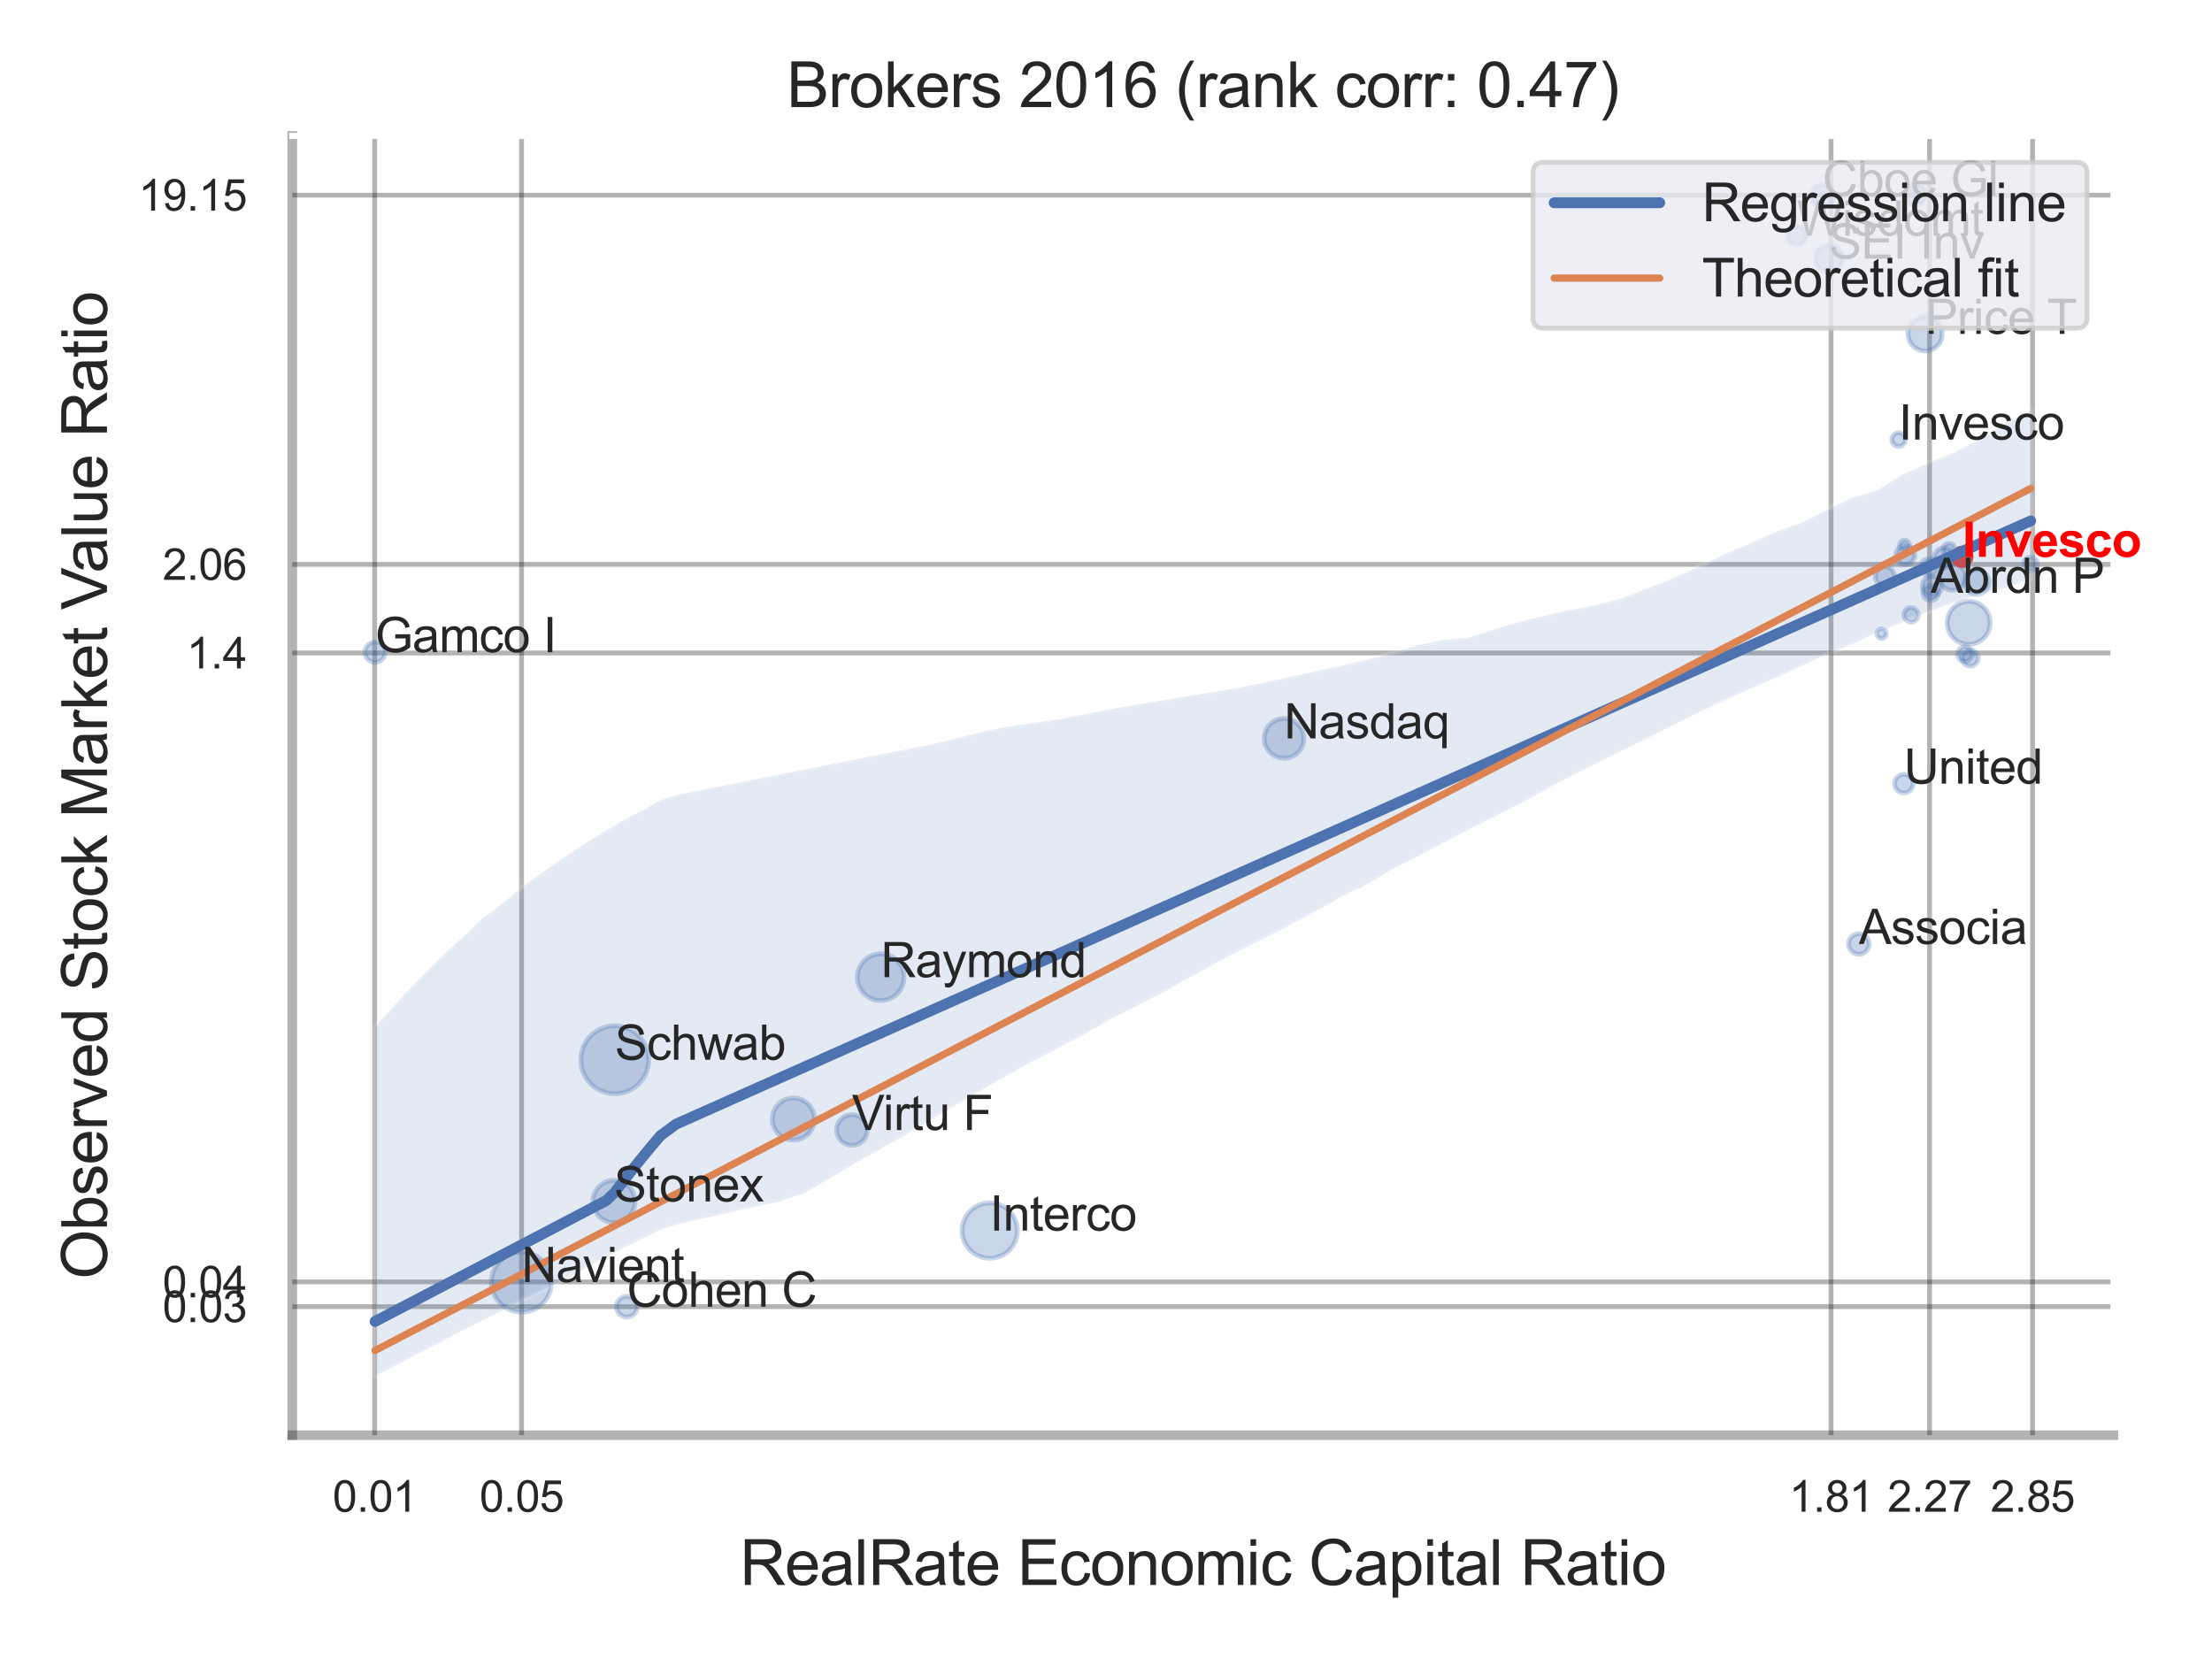<?xml version="1.0" encoding="utf-8" standalone="no"?>
<!DOCTYPE svg PUBLIC "-//W3C//DTD SVG 1.1//EN"
  "http://www.w3.org/Graphics/SVG/1.1/DTD/svg11.dtd">
<svg xmlns:xlink="http://www.w3.org/1999/xlink" width="460.8pt" height="345.6pt" viewBox="0 0 460.8 345.6" xmlns="http://www.w3.org/2000/svg" version="1.1">
 <defs>
  <style type="text/css">*{stroke-linejoin: round; stroke-linecap: butt}</style>
 </defs>
 <g id="figure_1">
  <g id="patch_1">
   <path d="M 0 345.6 
L 460.8 345.6 
L 460.8 0 
L 0 0 
z
" style="fill: #ffffff"/>
  </g>
  <g id="axes_1">
   <g id="patch_2">
    <path d="M 60.885 298.98 
L 440.269 298.98 
L 440.269 28.32 
L 60.885 28.32 
z
" style="fill: #ffffff"/>
   </g>
   <g id="matplotlib.axis_1">
    <g id="xtick_1">
     <g id="line2d_1">
      <path d="M 78.053 298.98 
L 78.053 28.32 
" clip-path="url(#pb89d6e2b8f)" style="fill: none; stroke: #000000; stroke-opacity: 0.3; stroke-linecap: round"/>
     </g>
     <g id="text_1">
      <!-- 0.01 -->
      <g style="fill: #262626" transform="translate(69.296 314.922) scale(0.09 -0.09)">
       <defs>
        <path id="ArialMT-30" d="M 266 2259 
Q 266 3072 433 3567 
Q 600 4063 929 4331 
Q 1259 4600 1759 4600 
Q 2128 4600 2406 4451 
Q 2684 4303 2865 4023 
Q 3047 3744 3150 3342 
Q 3253 2941 3253 2259 
Q 3253 1453 3087 958 
Q 2922 463 2592 192 
Q 2263 -78 1759 -78 
Q 1097 -78 719 397 
Q 266 969 266 2259 
z
M 844 2259 
Q 844 1131 1108 757 
Q 1372 384 1759 384 
Q 2147 384 2411 759 
Q 2675 1134 2675 2259 
Q 2675 3391 2411 3762 
Q 2147 4134 1753 4134 
Q 1366 4134 1134 3806 
Q 844 3388 844 2259 
z
" transform="scale(0.016)"/>
        <path id="ArialMT-2e" d="M 581 0 
L 581 641 
L 1222 641 
L 1222 0 
L 581 0 
z
" transform="scale(0.016)"/>
        <path id="ArialMT-31" d="M 2384 0 
L 1822 0 
L 1822 3584 
Q 1619 3391 1289 3197 
Q 959 3003 697 2906 
L 697 3450 
Q 1169 3672 1522 3987 
Q 1875 4303 2022 4600 
L 2384 4600 
L 2384 0 
z
" transform="scale(0.016)"/>
       </defs>
       <use xlink:href="#ArialMT-30"/>
       <use xlink:href="#ArialMT-2e" x="55.615"/>
       <use xlink:href="#ArialMT-30" x="83.398"/>
       <use xlink:href="#ArialMT-31" x="139.014"/>
      </g>
     </g>
    </g>
    <g id="xtick_2">
     <g id="line2d_2">
      <path d="M 108.652 298.98 
L 108.652 28.32 
" clip-path="url(#pb89d6e2b8f)" style="fill: none; stroke: #000000; stroke-opacity: 0.3; stroke-linecap: round"/>
     </g>
     <g id="text_2">
      <!-- 0.05 -->
      <g style="fill: #262626" transform="translate(99.895 314.922) scale(0.09 -0.09)">
       <defs>
        <path id="ArialMT-35" d="M 266 1200 
L 856 1250 
Q 922 819 1161 601 
Q 1400 384 1738 384 
Q 2144 384 2425 690 
Q 2706 997 2706 1503 
Q 2706 1984 2436 2262 
Q 2166 2541 1728 2541 
Q 1456 2541 1237 2417 
Q 1019 2294 894 2097 
L 366 2166 
L 809 4519 
L 3088 4519 
L 3088 3981 
L 1259 3981 
L 1013 2750 
Q 1425 3038 1878 3038 
Q 2478 3038 2890 2622 
Q 3303 2206 3303 1553 
Q 3303 931 2941 478 
Q 2500 -78 1738 -78 
Q 1113 -78 717 272 
Q 322 622 266 1200 
z
" transform="scale(0.016)"/>
       </defs>
       <use xlink:href="#ArialMT-30"/>
       <use xlink:href="#ArialMT-2e" x="55.615"/>
       <use xlink:href="#ArialMT-30" x="83.398"/>
       <use xlink:href="#ArialMT-35" x="139.014"/>
      </g>
     </g>
    </g>
    <g id="xtick_3">
     <g id="line2d_3">
      <path d="M 381.443 298.98 
L 381.443 28.32 
" clip-path="url(#pb89d6e2b8f)" style="fill: none; stroke: #000000; stroke-opacity: 0.3; stroke-linecap: round"/>
     </g>
     <g id="text_3">
      <!-- 1.81 -->
      <g style="fill: #262626" transform="translate(372.686 314.922) scale(0.09 -0.09)">
       <defs>
        <path id="ArialMT-38" d="M 1131 2484 
Q 781 2613 612 2850 
Q 444 3088 444 3419 
Q 444 3919 803 4259 
Q 1163 4600 1759 4600 
Q 2359 4600 2725 4251 
Q 3091 3903 3091 3403 
Q 3091 3084 2923 2848 
Q 2756 2613 2416 2484 
Q 2838 2347 3058 2040 
Q 3278 1734 3278 1309 
Q 3278 722 2862 322 
Q 2447 -78 1769 -78 
Q 1091 -78 675 323 
Q 259 725 259 1325 
Q 259 1772 486 2073 
Q 713 2375 1131 2484 
z
M 1019 3438 
Q 1019 3113 1228 2906 
Q 1438 2700 1772 2700 
Q 2097 2700 2305 2904 
Q 2513 3109 2513 3406 
Q 2513 3716 2298 3927 
Q 2084 4138 1766 4138 
Q 1444 4138 1231 3931 
Q 1019 3725 1019 3438 
z
M 838 1322 
Q 838 1081 952 856 
Q 1066 631 1291 507 
Q 1516 384 1775 384 
Q 2178 384 2440 643 
Q 2703 903 2703 1303 
Q 2703 1709 2433 1975 
Q 2163 2241 1756 2241 
Q 1359 2241 1098 1978 
Q 838 1716 838 1322 
z
" transform="scale(0.016)"/>
       </defs>
       <use xlink:href="#ArialMT-31"/>
       <use xlink:href="#ArialMT-2e" x="55.615"/>
       <use xlink:href="#ArialMT-38" x="83.398"/>
       <use xlink:href="#ArialMT-31" x="139.014"/>
      </g>
     </g>
    </g>
    <g id="xtick_4">
     <g id="line2d_4">
      <path d="M 401.963 298.98 
L 401.963 28.32 
" clip-path="url(#pb89d6e2b8f)" style="fill: none; stroke: #000000; stroke-opacity: 0.3; stroke-linecap: round"/>
     </g>
     <g id="text_4">
      <!-- 2.27 -->
      <g style="fill: #262626" transform="translate(393.205 314.922) scale(0.09 -0.09)">
       <defs>
        <path id="ArialMT-32" d="M 3222 541 
L 3222 0 
L 194 0 
Q 188 203 259 391 
Q 375 700 629 1000 
Q 884 1300 1366 1694 
Q 2113 2306 2375 2664 
Q 2638 3022 2638 3341 
Q 2638 3675 2398 3904 
Q 2159 4134 1775 4134 
Q 1369 4134 1125 3890 
Q 881 3647 878 3216 
L 300 3275 
Q 359 3922 746 4261 
Q 1134 4600 1788 4600 
Q 2447 4600 2831 4234 
Q 3216 3869 3216 3328 
Q 3216 3053 3103 2787 
Q 2991 2522 2730 2228 
Q 2469 1934 1863 1422 
Q 1356 997 1212 845 
Q 1069 694 975 541 
L 3222 541 
z
" transform="scale(0.016)"/>
        <path id="ArialMT-37" d="M 303 3981 
L 303 4522 
L 3269 4522 
L 3269 4084 
Q 2831 3619 2401 2847 
Q 1972 2075 1738 1259 
Q 1569 684 1522 0 
L 944 0 
Q 953 541 1156 1306 
Q 1359 2072 1739 2783 
Q 2119 3494 2547 3981 
L 303 3981 
z
" transform="scale(0.016)"/>
       </defs>
       <use xlink:href="#ArialMT-32"/>
       <use xlink:href="#ArialMT-2e" x="55.615"/>
       <use xlink:href="#ArialMT-32" x="83.398"/>
       <use xlink:href="#ArialMT-37" x="139.014"/>
      </g>
     </g>
    </g>
    <g id="xtick_5">
     <g id="line2d_5">
      <path d="M 423.415 298.98 
L 423.415 28.32 
" clip-path="url(#pb89d6e2b8f)" style="fill: none; stroke: #000000; stroke-opacity: 0.3; stroke-linecap: round"/>
     </g>
     <g id="text_5">
      <!-- 2.85 -->
      <g style="fill: #262626" transform="translate(414.657 314.922) scale(0.09 -0.09)">
       <use xlink:href="#ArialMT-32"/>
       <use xlink:href="#ArialMT-2e" x="55.615"/>
       <use xlink:href="#ArialMT-38" x="83.398"/>
       <use xlink:href="#ArialMT-35" x="139.014"/>
      </g>
     </g>
    </g>
    <g id="xtick_6"/>
    <g id="xtick_7"/>
    <g id="text_6">
     <!-- RealRate Economic Capital Ratio -->
     <g style="fill: #262626" transform="translate(154.119 330.174) scale(0.13 -0.13)">
      <defs>
       <path id="ArialMT-52" d="M 503 0 
L 503 4581 
L 2534 4581 
Q 3147 4581 3465 4457 
Q 3784 4334 3975 4021 
Q 4166 3709 4166 3331 
Q 4166 2844 3850 2509 
Q 3534 2175 2875 2084 
Q 3116 1969 3241 1856 
Q 3506 1613 3744 1247 
L 4541 0 
L 3778 0 
L 3172 953 
Q 2906 1366 2734 1584 
Q 2563 1803 2427 1890 
Q 2291 1978 2150 2013 
Q 2047 2034 1813 2034 
L 1109 2034 
L 1109 0 
L 503 0 
z
M 1109 2559 
L 2413 2559 
Q 2828 2559 3062 2645 
Q 3297 2731 3419 2920 
Q 3541 3109 3541 3331 
Q 3541 3656 3305 3865 
Q 3069 4075 2559 4075 
L 1109 4075 
L 1109 2559 
z
" transform="scale(0.016)"/>
       <path id="ArialMT-65" d="M 2694 1069 
L 3275 997 
Q 3138 488 2766 206 
Q 2394 -75 1816 -75 
Q 1088 -75 661 373 
Q 234 822 234 1631 
Q 234 2469 665 2931 
Q 1097 3394 1784 3394 
Q 2450 3394 2872 2941 
Q 3294 2488 3294 1666 
Q 3294 1616 3291 1516 
L 816 1516 
Q 847 969 1125 678 
Q 1403 388 1819 388 
Q 2128 388 2347 550 
Q 2566 713 2694 1069 
z
M 847 1978 
L 2700 1978 
Q 2663 2397 2488 2606 
Q 2219 2931 1791 2931 
Q 1403 2931 1139 2672 
Q 875 2413 847 1978 
z
" transform="scale(0.016)"/>
       <path id="ArialMT-61" d="M 2588 409 
Q 2275 144 1986 34 
Q 1697 -75 1366 -75 
Q 819 -75 525 192 
Q 231 459 231 875 
Q 231 1119 342 1320 
Q 453 1522 633 1644 
Q 813 1766 1038 1828 
Q 1203 1872 1538 1913 
Q 2219 1994 2541 2106 
Q 2544 2222 2544 2253 
Q 2544 2597 2384 2738 
Q 2169 2928 1744 2928 
Q 1347 2928 1158 2789 
Q 969 2650 878 2297 
L 328 2372 
Q 403 2725 575 2942 
Q 747 3159 1072 3276 
Q 1397 3394 1825 3394 
Q 2250 3394 2515 3294 
Q 2781 3194 2906 3042 
Q 3031 2891 3081 2659 
Q 3109 2516 3109 2141 
L 3109 1391 
Q 3109 606 3145 398 
Q 3181 191 3288 0 
L 2700 0 
Q 2613 175 2588 409 
z
M 2541 1666 
Q 2234 1541 1622 1453 
Q 1275 1403 1131 1340 
Q 988 1278 909 1158 
Q 831 1038 831 891 
Q 831 666 1001 516 
Q 1172 366 1500 366 
Q 1825 366 2078 508 
Q 2331 650 2450 897 
Q 2541 1088 2541 1459 
L 2541 1666 
z
" transform="scale(0.016)"/>
       <path id="ArialMT-6c" d="M 409 0 
L 409 4581 
L 972 4581 
L 972 0 
L 409 0 
z
" transform="scale(0.016)"/>
       <path id="ArialMT-74" d="M 1650 503 
L 1731 6 
Q 1494 -44 1306 -44 
Q 1000 -44 831 53 
Q 663 150 594 308 
Q 525 466 525 972 
L 525 2881 
L 113 2881 
L 113 3319 
L 525 3319 
L 525 4141 
L 1084 4478 
L 1084 3319 
L 1650 3319 
L 1650 2881 
L 1084 2881 
L 1084 941 
Q 1084 700 1114 631 
Q 1144 563 1211 522 
Q 1278 481 1403 481 
Q 1497 481 1650 503 
z
" transform="scale(0.016)"/>
       <path id="ArialMT-20" transform="scale(0.016)"/>
       <path id="ArialMT-45" d="M 506 0 
L 506 4581 
L 3819 4581 
L 3819 4041 
L 1113 4041 
L 1113 2638 
L 3647 2638 
L 3647 2100 
L 1113 2100 
L 1113 541 
L 3925 541 
L 3925 0 
L 506 0 
z
" transform="scale(0.016)"/>
       <path id="ArialMT-63" d="M 2588 1216 
L 3141 1144 
Q 3050 572 2676 248 
Q 2303 -75 1759 -75 
Q 1078 -75 664 370 
Q 250 816 250 1647 
Q 250 2184 428 2587 
Q 606 2991 970 3192 
Q 1334 3394 1763 3394 
Q 2303 3394 2647 3120 
Q 2991 2847 3088 2344 
L 2541 2259 
Q 2463 2594 2264 2762 
Q 2066 2931 1784 2931 
Q 1359 2931 1093 2626 
Q 828 2322 828 1663 
Q 828 994 1084 691 
Q 1341 388 1753 388 
Q 2084 388 2306 591 
Q 2528 794 2588 1216 
z
" transform="scale(0.016)"/>
       <path id="ArialMT-6f" d="M 213 1659 
Q 213 2581 725 3025 
Q 1153 3394 1769 3394 
Q 2453 3394 2887 2945 
Q 3322 2497 3322 1706 
Q 3322 1066 3130 698 
Q 2938 331 2570 128 
Q 2203 -75 1769 -75 
Q 1072 -75 642 372 
Q 213 819 213 1659 
z
M 791 1659 
Q 791 1022 1069 705 
Q 1347 388 1769 388 
Q 2188 388 2466 706 
Q 2744 1025 2744 1678 
Q 2744 2294 2464 2611 
Q 2184 2928 1769 2928 
Q 1347 2928 1069 2612 
Q 791 2297 791 1659 
z
" transform="scale(0.016)"/>
       <path id="ArialMT-6e" d="M 422 0 
L 422 3319 
L 928 3319 
L 928 2847 
Q 1294 3394 1984 3394 
Q 2284 3394 2536 3286 
Q 2788 3178 2913 3003 
Q 3038 2828 3088 2588 
Q 3119 2431 3119 2041 
L 3119 0 
L 2556 0 
L 2556 2019 
Q 2556 2363 2490 2533 
Q 2425 2703 2258 2804 
Q 2091 2906 1866 2906 
Q 1506 2906 1245 2678 
Q 984 2450 984 1813 
L 984 0 
L 422 0 
z
" transform="scale(0.016)"/>
       <path id="ArialMT-6d" d="M 422 0 
L 422 3319 
L 925 3319 
L 925 2853 
Q 1081 3097 1340 3245 
Q 1600 3394 1931 3394 
Q 2300 3394 2536 3241 
Q 2772 3088 2869 2813 
Q 3263 3394 3894 3394 
Q 4388 3394 4653 3120 
Q 4919 2847 4919 2278 
L 4919 0 
L 4359 0 
L 4359 2091 
Q 4359 2428 4304 2576 
Q 4250 2725 4106 2815 
Q 3963 2906 3769 2906 
Q 3419 2906 3187 2673 
Q 2956 2441 2956 1928 
L 2956 0 
L 2394 0 
L 2394 2156 
Q 2394 2531 2256 2718 
Q 2119 2906 1806 2906 
Q 1569 2906 1367 2781 
Q 1166 2656 1075 2415 
Q 984 2175 984 1722 
L 984 0 
L 422 0 
z
" transform="scale(0.016)"/>
       <path id="ArialMT-69" d="M 425 3934 
L 425 4581 
L 988 4581 
L 988 3934 
L 425 3934 
z
M 425 0 
L 425 3319 
L 988 3319 
L 988 0 
L 425 0 
z
" transform="scale(0.016)"/>
       <path id="ArialMT-43" d="M 3763 1606 
L 4369 1453 
Q 4178 706 3683 314 
Q 3188 -78 2472 -78 
Q 1731 -78 1267 223 
Q 803 525 561 1097 
Q 319 1669 319 2325 
Q 319 3041 592 3573 
Q 866 4106 1370 4382 
Q 1875 4659 2481 4659 
Q 3169 4659 3637 4309 
Q 4106 3959 4291 3325 
L 3694 3184 
Q 3534 3684 3231 3912 
Q 2928 4141 2469 4141 
Q 1941 4141 1586 3887 
Q 1231 3634 1087 3207 
Q 944 2781 944 2328 
Q 944 1744 1114 1308 
Q 1284 872 1643 656 
Q 2003 441 2422 441 
Q 2931 441 3284 734 
Q 3638 1028 3763 1606 
z
" transform="scale(0.016)"/>
       <path id="ArialMT-70" d="M 422 -1272 
L 422 3319 
L 934 3319 
L 934 2888 
Q 1116 3141 1344 3267 
Q 1572 3394 1897 3394 
Q 2322 3394 2647 3175 
Q 2972 2956 3137 2557 
Q 3303 2159 3303 1684 
Q 3303 1175 3120 767 
Q 2938 359 2589 142 
Q 2241 -75 1856 -75 
Q 1575 -75 1351 44 
Q 1128 163 984 344 
L 984 -1272 
L 422 -1272 
z
M 931 1641 
Q 931 1000 1190 694 
Q 1450 388 1819 388 
Q 2194 388 2461 705 
Q 2728 1022 2728 1688 
Q 2728 2322 2467 2637 
Q 2206 2953 1844 2953 
Q 1484 2953 1207 2617 
Q 931 2281 931 1641 
z
" transform="scale(0.016)"/>
      </defs>
      <use xlink:href="#ArialMT-52"/>
      <use xlink:href="#ArialMT-65" x="72.217"/>
      <use xlink:href="#ArialMT-61" x="127.832"/>
      <use xlink:href="#ArialMT-6c" x="183.447"/>
      <use xlink:href="#ArialMT-52" x="205.664"/>
      <use xlink:href="#ArialMT-61" x="277.881"/>
      <use xlink:href="#ArialMT-74" x="333.496"/>
      <use xlink:href="#ArialMT-65" x="361.279"/>
      <use xlink:href="#ArialMT-20" x="416.895"/>
      <use xlink:href="#ArialMT-45" x="444.678"/>
      <use xlink:href="#ArialMT-63" x="511.377"/>
      <use xlink:href="#ArialMT-6f" x="561.377"/>
      <use xlink:href="#ArialMT-6e" x="616.992"/>
      <use xlink:href="#ArialMT-6f" x="672.607"/>
      <use xlink:href="#ArialMT-6d" x="728.223"/>
      <use xlink:href="#ArialMT-69" x="811.523"/>
      <use xlink:href="#ArialMT-63" x="833.74"/>
      <use xlink:href="#ArialMT-20" x="883.74"/>
      <use xlink:href="#ArialMT-43" x="911.523"/>
      <use xlink:href="#ArialMT-61" x="983.74"/>
      <use xlink:href="#ArialMT-70" x="1039.355"/>
      <use xlink:href="#ArialMT-69" x="1094.971"/>
      <use xlink:href="#ArialMT-74" x="1117.188"/>
      <use xlink:href="#ArialMT-61" x="1144.971"/>
      <use xlink:href="#ArialMT-6c" x="1200.586"/>
      <use xlink:href="#ArialMT-20" x="1222.803"/>
      <use xlink:href="#ArialMT-52" x="1250.586"/>
      <use xlink:href="#ArialMT-61" x="1322.803"/>
      <use xlink:href="#ArialMT-74" x="1378.418"/>
      <use xlink:href="#ArialMT-69" x="1406.201"/>
      <use xlink:href="#ArialMT-6f" x="1428.418"/>
     </g>
    </g>
   </g>
   <g id="matplotlib.axis_2">
    <g id="ytick_1">
     <g id="line2d_6">
      <path d="M 60.885 272.197 
L 440.269 272.197 
" clip-path="url(#pb89d6e2b8f)" style="fill: none; stroke: #000000; stroke-opacity: 0.3; stroke-linecap: round"/>
     </g>
     <g id="text_7">
      <!-- 0.03 -->
      <g style="fill: #262626" transform="translate(33.87 275.418) scale(0.09 -0.09)">
       <defs>
        <path id="ArialMT-33" d="M 269 1209 
L 831 1284 
Q 928 806 1161 595 
Q 1394 384 1728 384 
Q 2125 384 2398 659 
Q 2672 934 2672 1341 
Q 2672 1728 2419 1979 
Q 2166 2231 1775 2231 
Q 1616 2231 1378 2169 
L 1441 2663 
Q 1497 2656 1531 2656 
Q 1891 2656 2178 2843 
Q 2466 3031 2466 3422 
Q 2466 3731 2256 3934 
Q 2047 4138 1716 4138 
Q 1388 4138 1169 3931 
Q 950 3725 888 3313 
L 325 3413 
Q 428 3978 793 4289 
Q 1159 4600 1703 4600 
Q 2078 4600 2393 4439 
Q 2709 4278 2876 4000 
Q 3044 3722 3044 3409 
Q 3044 3113 2884 2869 
Q 2725 2625 2413 2481 
Q 2819 2388 3044 2092 
Q 3269 1797 3269 1353 
Q 3269 753 2831 336 
Q 2394 -81 1725 -81 
Q 1122 -81 723 278 
Q 325 638 269 1209 
z
" transform="scale(0.016)"/>
       </defs>
       <use xlink:href="#ArialMT-30"/>
       <use xlink:href="#ArialMT-2e" x="55.615"/>
       <use xlink:href="#ArialMT-30" x="83.398"/>
       <use xlink:href="#ArialMT-33" x="139.014"/>
      </g>
     </g>
    </g>
    <g id="ytick_2">
     <g id="line2d_7">
      <path d="M 60.885 267.038 
L 440.269 267.038 
" clip-path="url(#pb89d6e2b8f)" style="fill: none; stroke: #000000; stroke-opacity: 0.3; stroke-linecap: round"/>
     </g>
     <g id="text_8">
      <!-- 0.04 -->
      <g style="fill: #262626" transform="translate(33.87 270.259) scale(0.09 -0.09)">
       <defs>
        <path id="ArialMT-34" d="M 2069 0 
L 2069 1097 
L 81 1097 
L 81 1613 
L 2172 4581 
L 2631 4581 
L 2631 1613 
L 3250 1613 
L 3250 1097 
L 2631 1097 
L 2631 0 
L 2069 0 
z
M 2069 1613 
L 2069 3678 
L 634 1613 
L 2069 1613 
z
" transform="scale(0.016)"/>
       </defs>
       <use xlink:href="#ArialMT-30"/>
       <use xlink:href="#ArialMT-2e" x="55.615"/>
       <use xlink:href="#ArialMT-30" x="83.398"/>
       <use xlink:href="#ArialMT-34" x="139.014"/>
      </g>
     </g>
    </g>
    <g id="ytick_3">
     <g id="line2d_8">
      <path d="M 60.885 136.028 
L 440.269 136.028 
" clip-path="url(#pb89d6e2b8f)" style="fill: none; stroke: #000000; stroke-opacity: 0.3; stroke-linecap: round"/>
     </g>
     <g id="text_9">
      <!-- 1.4 -->
      <g style="fill: #262626" transform="translate(38.875 139.249) scale(0.09 -0.09)">
       <use xlink:href="#ArialMT-31"/>
       <use xlink:href="#ArialMT-2e" x="55.615"/>
       <use xlink:href="#ArialMT-34" x="83.398"/>
      </g>
     </g>
    </g>
    <g id="ytick_4">
     <g id="line2d_9">
      <path d="M 60.885 117.573 
L 440.269 117.573 
" clip-path="url(#pb89d6e2b8f)" style="fill: none; stroke: #000000; stroke-opacity: 0.3; stroke-linecap: round"/>
     </g>
     <g id="text_10">
      <!-- 2.06 -->
      <g style="fill: #262626" transform="translate(33.87 120.794) scale(0.09 -0.09)">
       <defs>
        <path id="ArialMT-36" d="M 3184 3459 
L 2625 3416 
Q 2550 3747 2413 3897 
Q 2184 4138 1850 4138 
Q 1581 4138 1378 3988 
Q 1113 3794 959 3422 
Q 806 3050 800 2363 
Q 1003 2672 1297 2822 
Q 1591 2972 1913 2972 
Q 2475 2972 2870 2558 
Q 3266 2144 3266 1488 
Q 3266 1056 3080 686 
Q 2894 316 2569 119 
Q 2244 -78 1831 -78 
Q 1128 -78 684 439 
Q 241 956 241 2144 
Q 241 3472 731 4075 
Q 1159 4600 1884 4600 
Q 2425 4600 2770 4297 
Q 3116 3994 3184 3459 
z
M 888 1484 
Q 888 1194 1011 928 
Q 1134 663 1356 523 
Q 1578 384 1822 384 
Q 2178 384 2434 671 
Q 2691 959 2691 1453 
Q 2691 1928 2437 2201 
Q 2184 2475 1800 2475 
Q 1419 2475 1153 2201 
Q 888 1928 888 1484 
z
" transform="scale(0.016)"/>
       </defs>
       <use xlink:href="#ArialMT-32"/>
       <use xlink:href="#ArialMT-2e" x="55.615"/>
       <use xlink:href="#ArialMT-30" x="83.398"/>
       <use xlink:href="#ArialMT-36" x="139.014"/>
      </g>
     </g>
    </g>
    <g id="ytick_5">
     <g id="line2d_10">
      <path d="M 60.885 40.653 
L 440.269 40.653 
" clip-path="url(#pb89d6e2b8f)" style="fill: none; stroke: #000000; stroke-opacity: 0.3; stroke-linecap: round"/>
     </g>
     <g id="text_11">
      <!-- 19.15 -->
      <g style="fill: #262626" transform="translate(28.865 43.874) scale(0.09 -0.09)">
       <defs>
        <path id="ArialMT-39" d="M 350 1059 
L 891 1109 
Q 959 728 1153 556 
Q 1347 384 1650 384 
Q 1909 384 2104 503 
Q 2300 622 2425 820 
Q 2550 1019 2634 1356 
Q 2719 1694 2719 2044 
Q 2719 2081 2716 2156 
Q 2547 1888 2255 1720 
Q 1963 1553 1622 1553 
Q 1053 1553 659 1965 
Q 266 2378 266 3053 
Q 266 3750 677 4175 
Q 1088 4600 1706 4600 
Q 2153 4600 2523 4359 
Q 2894 4119 3086 3673 
Q 3278 3228 3278 2384 
Q 3278 1506 3087 986 
Q 2897 466 2520 194 
Q 2144 -78 1638 -78 
Q 1100 -78 759 220 
Q 419 519 350 1059 
z
M 2653 3081 
Q 2653 3566 2395 3850 
Q 2138 4134 1775 4134 
Q 1400 4134 1122 3828 
Q 844 3522 844 3034 
Q 844 2597 1108 2323 
Q 1372 2050 1759 2050 
Q 2150 2050 2401 2323 
Q 2653 2597 2653 3081 
z
" transform="scale(0.016)"/>
       </defs>
       <use xlink:href="#ArialMT-31"/>
       <use xlink:href="#ArialMT-39" x="55.615"/>
       <use xlink:href="#ArialMT-2e" x="111.23"/>
       <use xlink:href="#ArialMT-31" x="139.014"/>
       <use xlink:href="#ArialMT-35" x="194.629"/>
      </g>
     </g>
    </g>
    <g id="ytick_6"/>
    <g id="ytick_7"/>
    <g id="ytick_8"/>
    <g id="text_12">
     <!-- Observed Stock Market Value Ratio -->
     <g style="fill: #262626" transform="translate(22.282 266.489) rotate(-90) scale(0.13 -0.13)">
      <defs>
       <path id="ArialMT-4f" d="M 309 2231 
Q 309 3372 921 4017 
Q 1534 4663 2503 4663 
Q 3138 4663 3647 4359 
Q 4156 4056 4423 3514 
Q 4691 2972 4691 2284 
Q 4691 1588 4409 1038 
Q 4128 488 3612 205 
Q 3097 -78 2500 -78 
Q 1853 -78 1343 234 
Q 834 547 571 1087 
Q 309 1628 309 2231 
z
M 934 2222 
Q 934 1394 1379 917 
Q 1825 441 2497 441 
Q 3181 441 3623 922 
Q 4066 1403 4066 2288 
Q 4066 2847 3877 3264 
Q 3688 3681 3323 3911 
Q 2959 4141 2506 4141 
Q 1863 4141 1398 3698 
Q 934 3256 934 2222 
z
" transform="scale(0.016)"/>
       <path id="ArialMT-62" d="M 941 0 
L 419 0 
L 419 4581 
L 981 4581 
L 981 2947 
Q 1338 3394 1891 3394 
Q 2197 3394 2470 3270 
Q 2744 3147 2920 2923 
Q 3097 2700 3197 2384 
Q 3297 2069 3297 1709 
Q 3297 856 2875 390 
Q 2453 -75 1863 -75 
Q 1275 -75 941 416 
L 941 0 
z
M 934 1684 
Q 934 1088 1097 822 
Q 1363 388 1816 388 
Q 2184 388 2453 708 
Q 2722 1028 2722 1663 
Q 2722 2313 2464 2622 
Q 2206 2931 1841 2931 
Q 1472 2931 1203 2611 
Q 934 2291 934 1684 
z
" transform="scale(0.016)"/>
       <path id="ArialMT-73" d="M 197 991 
L 753 1078 
Q 800 744 1014 566 
Q 1228 388 1613 388 
Q 2000 388 2187 545 
Q 2375 703 2375 916 
Q 2375 1106 2209 1216 
Q 2094 1291 1634 1406 
Q 1016 1563 777 1677 
Q 538 1791 414 1992 
Q 291 2194 291 2438 
Q 291 2659 392 2848 
Q 494 3038 669 3163 
Q 800 3259 1026 3326 
Q 1253 3394 1513 3394 
Q 1903 3394 2198 3281 
Q 2494 3169 2634 2976 
Q 2775 2784 2828 2463 
L 2278 2388 
Q 2241 2644 2061 2787 
Q 1881 2931 1553 2931 
Q 1166 2931 1000 2803 
Q 834 2675 834 2503 
Q 834 2394 903 2306 
Q 972 2216 1119 2156 
Q 1203 2125 1616 2013 
Q 2213 1853 2448 1751 
Q 2684 1650 2818 1456 
Q 2953 1263 2953 975 
Q 2953 694 2789 445 
Q 2625 197 2315 61 
Q 2006 -75 1616 -75 
Q 969 -75 630 194 
Q 291 463 197 991 
z
" transform="scale(0.016)"/>
       <path id="ArialMT-72" d="M 416 0 
L 416 3319 
L 922 3319 
L 922 2816 
Q 1116 3169 1280 3281 
Q 1444 3394 1641 3394 
Q 1925 3394 2219 3213 
L 2025 2691 
Q 1819 2813 1613 2813 
Q 1428 2813 1281 2702 
Q 1134 2591 1072 2394 
Q 978 2094 978 1738 
L 978 0 
L 416 0 
z
" transform="scale(0.016)"/>
       <path id="ArialMT-76" d="M 1344 0 
L 81 3319 
L 675 3319 
L 1388 1331 
Q 1503 1009 1600 663 
Q 1675 925 1809 1294 
L 2547 3319 
L 3125 3319 
L 1869 0 
L 1344 0 
z
" transform="scale(0.016)"/>
       <path id="ArialMT-64" d="M 2575 0 
L 2575 419 
Q 2259 -75 1647 -75 
Q 1250 -75 917 144 
Q 584 363 401 755 
Q 219 1147 219 1656 
Q 219 2153 384 2558 
Q 550 2963 881 3178 
Q 1213 3394 1622 3394 
Q 1922 3394 2156 3267 
Q 2391 3141 2538 2938 
L 2538 4581 
L 3097 4581 
L 3097 0 
L 2575 0 
z
M 797 1656 
Q 797 1019 1065 703 
Q 1334 388 1700 388 
Q 2069 388 2326 689 
Q 2584 991 2584 1609 
Q 2584 2291 2321 2609 
Q 2059 2928 1675 2928 
Q 1300 2928 1048 2622 
Q 797 2316 797 1656 
z
" transform="scale(0.016)"/>
       <path id="ArialMT-53" d="M 288 1472 
L 859 1522 
Q 900 1178 1048 958 
Q 1197 738 1509 602 
Q 1822 466 2213 466 
Q 2559 466 2825 569 
Q 3091 672 3220 851 
Q 3350 1031 3350 1244 
Q 3350 1459 3225 1620 
Q 3100 1781 2813 1891 
Q 2628 1963 1997 2114 
Q 1366 2266 1113 2400 
Q 784 2572 623 2826 
Q 463 3081 463 3397 
Q 463 3744 659 4045 
Q 856 4347 1234 4503 
Q 1613 4659 2075 4659 
Q 2584 4659 2973 4495 
Q 3363 4331 3572 4012 
Q 3781 3694 3797 3291 
L 3216 3247 
Q 3169 3681 2898 3903 
Q 2628 4125 2100 4125 
Q 1550 4125 1298 3923 
Q 1047 3722 1047 3438 
Q 1047 3191 1225 3031 
Q 1400 2872 2139 2705 
Q 2878 2538 3153 2413 
Q 3553 2228 3743 1945 
Q 3934 1663 3934 1294 
Q 3934 928 3725 604 
Q 3516 281 3123 101 
Q 2731 -78 2241 -78 
Q 1619 -78 1198 103 
Q 778 284 539 648 
Q 300 1013 288 1472 
z
" transform="scale(0.016)"/>
       <path id="ArialMT-6b" d="M 425 0 
L 425 4581 
L 988 4581 
L 988 1969 
L 2319 3319 
L 3047 3319 
L 1778 2088 
L 3175 0 
L 2481 0 
L 1384 1697 
L 988 1316 
L 988 0 
L 425 0 
z
" transform="scale(0.016)"/>
       <path id="ArialMT-4d" d="M 475 0 
L 475 4581 
L 1388 4581 
L 2472 1338 
Q 2622 884 2691 659 
Q 2769 909 2934 1394 
L 4031 4581 
L 4847 4581 
L 4847 0 
L 4263 0 
L 4263 3834 
L 2931 0 
L 2384 0 
L 1059 3900 
L 1059 0 
L 475 0 
z
" transform="scale(0.016)"/>
       <path id="ArialMT-56" d="M 1803 0 
L 28 4581 
L 684 4581 
L 1875 1253 
Q 2019 853 2116 503 
Q 2222 878 2363 1253 
L 3600 4581 
L 4219 4581 
L 2425 0 
L 1803 0 
z
" transform="scale(0.016)"/>
       <path id="ArialMT-75" d="M 2597 0 
L 2597 488 
Q 2209 -75 1544 -75 
Q 1250 -75 995 37 
Q 741 150 617 320 
Q 494 491 444 738 
Q 409 903 409 1263 
L 409 3319 
L 972 3319 
L 972 1478 
Q 972 1038 1006 884 
Q 1059 663 1231 536 
Q 1403 409 1656 409 
Q 1909 409 2131 539 
Q 2353 669 2445 892 
Q 2538 1116 2538 1541 
L 2538 3319 
L 3100 3319 
L 3100 0 
L 2597 0 
z
" transform="scale(0.016)"/>
      </defs>
      <use xlink:href="#ArialMT-4f"/>
      <use xlink:href="#ArialMT-62" x="77.783"/>
      <use xlink:href="#ArialMT-73" x="133.398"/>
      <use xlink:href="#ArialMT-65" x="183.398"/>
      <use xlink:href="#ArialMT-72" x="239.014"/>
      <use xlink:href="#ArialMT-76" x="272.314"/>
      <use xlink:href="#ArialMT-65" x="322.314"/>
      <use xlink:href="#ArialMT-64" x="377.93"/>
      <use xlink:href="#ArialMT-20" x="433.545"/>
      <use xlink:href="#ArialMT-53" x="461.328"/>
      <use xlink:href="#ArialMT-74" x="528.027"/>
      <use xlink:href="#ArialMT-6f" x="555.811"/>
      <use xlink:href="#ArialMT-63" x="611.426"/>
      <use xlink:href="#ArialMT-6b" x="661.426"/>
      <use xlink:href="#ArialMT-20" x="711.426"/>
      <use xlink:href="#ArialMT-4d" x="739.209"/>
      <use xlink:href="#ArialMT-61" x="822.51"/>
      <use xlink:href="#ArialMT-72" x="878.125"/>
      <use xlink:href="#ArialMT-6b" x="911.426"/>
      <use xlink:href="#ArialMT-65" x="961.426"/>
      <use xlink:href="#ArialMT-74" x="1017.041"/>
      <use xlink:href="#ArialMT-20" x="1044.824"/>
      <use xlink:href="#ArialMT-56" x="1072.607"/>
      <use xlink:href="#ArialMT-61" x="1131.932"/>
      <use xlink:href="#ArialMT-6c" x="1187.547"/>
      <use xlink:href="#ArialMT-75" x="1209.764"/>
      <use xlink:href="#ArialMT-65" x="1265.379"/>
      <use xlink:href="#ArialMT-20" x="1320.994"/>
      <use xlink:href="#ArialMT-52" x="1348.777"/>
      <use xlink:href="#ArialMT-61" x="1420.994"/>
      <use xlink:href="#ArialMT-74" x="1476.609"/>
      <use xlink:href="#ArialMT-69" x="1504.393"/>
      <use xlink:href="#ArialMT-6f" x="1526.609"/>
     </g>
    </g>
   </g>
   <g id="PathCollection_1">
    <path d="M 128.068 227.841 
C 129.944 227.841 131.742 227.096 133.068 225.77 
C 134.394 224.444 135.139 222.645 135.139 220.77 
C 135.139 218.895 134.394 217.096 133.068 215.77 
C 131.742 214.444 129.944 213.699 128.068 213.699 
C 126.193 213.699 124.394 214.444 123.068 215.77 
C 121.742 217.096 120.997 218.895 120.997 220.77 
C 120.997 222.645 121.742 224.444 123.068 225.77 
C 124.394 227.096 126.193 227.841 128.068 227.841 
z
" clip-path="url(#pb89d6e2b8f)" style="fill: #4c72b0; fill-opacity: 0.3; stroke: #4c72b0; stroke-opacity: 0.3"/>
    <path d="M 381.011 56.737 
C 381.767 56.737 382.492 56.437 383.027 55.902 
C 383.561 55.368 383.862 54.643 383.862 53.887 
C 383.862 53.131 383.561 52.406 383.027 51.871 
C 382.492 51.337 381.767 51.036 381.011 51.036 
C 380.255 51.036 379.53 51.337 378.996 51.871 
C 378.461 52.406 378.161 53.131 378.161 53.887 
C 378.161 54.643 378.461 55.368 378.996 55.902 
C 379.53 56.437 380.255 56.737 381.011 56.737 
z
" clip-path="url(#pb89d6e2b8f)" style="fill: #4c72b0; fill-opacity: 0.3; stroke: #4c72b0; stroke-opacity: 0.3"/>
    <path d="M 183.475 208.434 
C 184.766 208.434 186.005 207.921 186.918 207.008 
C 187.831 206.095 188.343 204.857 188.343 203.566 
C 188.343 202.275 187.831 201.037 186.918 200.124 
C 186.005 199.211 184.766 198.698 183.475 198.698 
C 182.184 198.698 180.946 199.211 180.033 200.124 
C 179.12 201.037 178.607 202.275 178.607 203.566 
C 178.607 204.857 179.12 206.095 180.033 207.008 
C 180.946 207.921 182.184 208.434 183.475 208.434 
z
" clip-path="url(#pb89d6e2b8f)" style="fill: #4c72b0; fill-opacity: 0.3; stroke: #4c72b0; stroke-opacity: 0.3"/>
    <path d="M 165.28 237.506 
C 166.443 237.506 167.559 237.044 168.382 236.222 
C 169.204 235.399 169.666 234.284 169.666 233.12 
C 169.666 231.957 169.204 230.841 168.382 230.019 
C 167.559 229.196 166.443 228.734 165.28 228.734 
C 164.117 228.734 163.001 229.196 162.179 230.019 
C 161.356 230.841 160.894 231.957 160.894 233.12 
C 160.894 234.284 161.356 235.399 162.179 236.222 
C 163.001 237.044 164.117 237.506 165.28 237.506 
z
" clip-path="url(#pb89d6e2b8f)" style="fill: #4c72b0; fill-opacity: 0.3; stroke: #4c72b0; stroke-opacity: 0.3"/>
    <path d="M 374.323 51.038 
C 374.841 51.038 375.337 50.833 375.703 50.467 
C 376.069 50.101 376.275 49.604 376.275 49.086 
C 376.275 48.569 376.069 48.072 375.703 47.706 
C 375.337 47.34 374.841 47.134 374.323 47.134 
C 373.805 47.134 373.309 47.34 372.943 47.706 
C 372.577 48.072 372.371 48.569 372.371 49.086 
C 372.371 49.604 372.577 50.101 372.943 50.467 
C 373.309 50.833 373.805 51.038 374.323 51.038 
z
" clip-path="url(#pb89d6e2b8f)" style="fill: #4c72b0; fill-opacity: 0.3; stroke: #4c72b0; stroke-opacity: 0.3"/>
    <path d="M 127.902 254.673 
C 129.066 254.673 130.183 254.21 131.007 253.387 
C 131.83 252.563 132.293 251.446 132.293 250.282 
C 132.293 249.117 131.83 248.001 131.007 247.177 
C 130.183 246.354 129.066 245.891 127.902 245.891 
C 126.738 245.891 125.621 246.354 124.797 247.177 
C 123.974 248.001 123.511 249.117 123.511 250.282 
C 123.511 251.446 123.974 252.563 124.797 253.387 
C 125.621 254.21 126.738 254.673 127.902 254.673 
z
" clip-path="url(#pb89d6e2b8f)" style="fill: #4c72b0; fill-opacity: 0.3; stroke: #4c72b0; stroke-opacity: 0.3"/>
    <path d="M 78.13 137.979 
C 78.69 137.979 79.227 137.757 79.624 137.36 
C 80.02 136.964 80.243 136.427 80.243 135.866 
C 80.243 135.306 80.02 134.769 79.624 134.372 
C 79.227 133.976 78.69 133.754 78.13 133.754 
C 77.569 133.754 77.032 133.976 76.636 134.372 
C 76.24 134.769 76.017 135.306 76.017 135.866 
C 76.017 136.427 76.24 136.964 76.636 137.36 
C 77.032 137.757 77.569 137.979 78.13 137.979 
z
" clip-path="url(#pb89d6e2b8f)" style="fill: #4c72b0; fill-opacity: 0.3; stroke: #4c72b0; stroke-opacity: 0.3"/>
    <path d="M 401.043 73.118 
C 401.989 73.118 402.896 72.742 403.565 72.073 
C 404.234 71.404 404.61 70.497 404.61 69.551 
C 404.61 68.605 404.234 67.698 403.565 67.029 
C 402.896 66.36 401.989 65.984 401.043 65.984 
C 400.097 65.984 399.19 66.36 398.521 67.029 
C 397.852 67.698 397.476 68.605 397.476 69.551 
C 397.476 70.497 397.852 71.404 398.521 72.073 
C 399.19 72.742 400.097 73.118 401.043 73.118 
z
" clip-path="url(#pb89d6e2b8f)" style="fill: #4c72b0; fill-opacity: 0.3; stroke: #4c72b0; stroke-opacity: 0.3"/>
    <path d="M 267.489 157.956 
C 268.586 157.956 269.638 157.521 270.413 156.745 
C 271.188 155.97 271.624 154.918 271.624 153.822 
C 271.624 152.725 271.188 151.673 270.413 150.898 
C 269.638 150.123 268.586 149.687 267.489 149.687 
C 266.393 149.687 265.341 150.123 264.566 150.898 
C 263.791 151.673 263.355 152.725 263.355 153.822 
C 263.355 154.918 263.791 155.97 264.566 156.745 
C 265.341 157.521 266.393 157.956 267.489 157.956 
z
" clip-path="url(#pb89d6e2b8f)" style="fill: #4c72b0; fill-opacity: 0.3; stroke: #4c72b0; stroke-opacity: 0.3"/>
    <path d="M 410.117 134.228 
C 411.307 134.228 412.449 133.756 413.29 132.914 
C 414.132 132.073 414.604 130.931 414.604 129.741 
C 414.604 128.551 414.132 127.41 413.29 126.569 
C 412.449 125.727 411.307 125.254 410.117 125.254 
C 408.927 125.254 407.786 125.727 406.944 126.569 
C 406.103 127.41 405.63 128.551 405.63 129.741 
C 405.63 130.931 406.103 132.073 406.944 132.914 
C 407.786 133.756 408.927 134.228 410.117 134.228 
z
" clip-path="url(#pb89d6e2b8f)" style="fill: #4c72b0; fill-opacity: 0.3; stroke: #4c72b0; stroke-opacity: 0.3"/>
    <path d="M 130.579 274.374 
C 131.152 274.374 131.702 274.146 132.108 273.741 
C 132.513 273.335 132.741 272.785 132.741 272.212 
C 132.741 271.639 132.513 271.089 132.108 270.683 
C 131.702 270.278 131.152 270.05 130.579 270.05 
C 130.006 270.05 129.456 270.278 129.051 270.683 
C 128.645 271.089 128.417 271.639 128.417 272.212 
C 128.417 272.785 128.645 273.335 129.051 273.741 
C 129.456 274.146 130.006 274.374 130.579 274.374 
z
" clip-path="url(#pb89d6e2b8f)" style="fill: #4c72b0; fill-opacity: 0.3; stroke: #4c72b0; stroke-opacity: 0.3"/>
    <path d="M 399.016 42.793 
C 399.592 42.793 400.144 42.565 400.551 42.158 
C 400.958 41.751 401.187 41.198 401.187 40.623 
C 401.187 40.047 400.958 39.495 400.551 39.088 
C 400.144 38.681 399.592 38.452 399.016 38.452 
C 398.441 38.452 397.888 38.681 397.481 39.088 
C 397.074 39.495 396.846 40.047 396.846 40.623 
C 396.846 41.198 397.074 41.751 397.481 42.158 
C 397.888 42.565 398.441 42.793 399.016 42.793 
z
" clip-path="url(#pb89d6e2b8f)" style="fill: #4c72b0; fill-opacity: 0.3; stroke: #4c72b0; stroke-opacity: 0.3"/>
    <path d="M 406.764 122.962 
C 407.502 122.962 408.21 122.669 408.732 122.147 
C 409.253 121.625 409.547 120.918 409.547 120.18 
C 409.547 119.442 409.253 118.734 408.732 118.212 
C 408.21 117.691 407.502 117.397 406.764 117.397 
C 406.026 117.397 405.319 117.691 404.797 118.212 
C 404.275 118.734 403.982 119.442 403.982 120.18 
C 403.982 120.918 404.275 121.625 404.797 122.147 
C 405.319 122.669 406.026 122.962 406.764 122.962 
z
" clip-path="url(#pb89d6e2b8f)" style="fill: #4c72b0; fill-opacity: 0.3; stroke: #4c72b0; stroke-opacity: 0.3"/>
    <path d="M 411.787 123.86 
C 412.476 123.86 413.136 123.586 413.624 123.099 
C 414.111 122.612 414.384 121.951 414.384 121.262 
C 414.384 120.573 414.111 119.913 413.624 119.425 
C 413.136 118.938 412.476 118.665 411.787 118.665 
C 411.098 118.665 410.437 118.938 409.95 119.425 
C 409.463 119.913 409.189 120.573 409.189 121.262 
C 409.189 121.951 409.463 122.612 409.95 123.099 
C 410.437 123.586 411.098 123.86 411.787 123.86 
z
" clip-path="url(#pb89d6e2b8f)" style="fill: #4c72b0; fill-opacity: 0.3; stroke: #4c72b0; stroke-opacity: 0.3"/>
    <path d="M 379.652 43.17 
C 380.274 43.17 380.869 42.923 381.309 42.484 
C 381.748 42.045 381.995 41.449 381.995 40.828 
C 381.995 40.207 381.748 39.611 381.309 39.171 
C 380.869 38.732 380.274 38.485 379.652 38.485 
C 379.031 38.485 378.435 38.732 377.996 39.171 
C 377.557 39.611 377.31 40.207 377.31 40.828 
C 377.31 41.449 377.557 42.045 377.996 42.484 
C 378.435 42.923 379.031 43.17 379.652 43.17 
z
" clip-path="url(#pb89d6e2b8f)" style="fill: #4c72b0; fill-opacity: 0.3; stroke: #4c72b0; stroke-opacity: 0.3"/>
    <path d="M 392.659 122.043 
C 393.188 122.043 393.696 121.833 394.07 121.459 
C 394.444 121.085 394.654 120.577 394.654 120.048 
C 394.654 119.519 394.444 119.011 394.07 118.637 
C 393.696 118.263 393.188 118.053 392.659 118.053 
C 392.13 118.053 391.622 118.263 391.248 118.637 
C 390.874 119.011 390.664 119.519 390.664 120.048 
C 390.664 120.577 390.874 121.085 391.248 121.459 
C 391.622 121.833 392.13 122.043 392.659 122.043 
z
" clip-path="url(#pb89d6e2b8f)" style="fill: #4c72b0; fill-opacity: 0.3; stroke: #4c72b0; stroke-opacity: 0.3"/>
    <path d="M 395.521 92.995 
C 395.9 92.995 396.262 92.845 396.53 92.578 
C 396.797 92.31 396.948 91.947 396.948 91.569 
C 396.948 91.191 396.797 90.828 396.53 90.561 
C 396.262 90.293 395.9 90.143 395.521 90.143 
C 395.143 90.143 394.78 90.293 394.513 90.561 
C 394.245 90.828 394.095 91.191 394.095 91.569 
C 394.095 91.947 394.245 92.31 394.513 92.578 
C 394.78 92.845 395.143 92.995 395.521 92.995 
z
" clip-path="url(#pb89d6e2b8f)" style="fill: #4c72b0; fill-opacity: 0.3; stroke: #4c72b0; stroke-opacity: 0.3"/>
    <path d="M 408.777 117.825 
C 409.261 117.825 409.726 117.633 410.068 117.29 
C 410.41 116.948 410.603 116.483 410.603 115.999 
C 410.603 115.515 410.41 115.051 410.068 114.708 
C 409.726 114.366 409.261 114.173 408.777 114.173 
C 408.293 114.173 407.828 114.366 407.486 114.708 
C 407.144 115.051 406.951 115.515 406.951 115.999 
C 406.951 116.483 407.144 116.948 407.486 117.29 
C 407.828 117.633 408.293 117.825 408.777 117.825 
z
" clip-path="url(#pb89d6e2b8f)" style="fill: #4c72b0; fill-opacity: 0.3; stroke: #4c72b0; stroke-opacity: 0.3"/>
    <path d="M 409.346 137.801 
C 409.754 137.801 410.146 137.639 410.434 137.351 
C 410.723 137.062 410.885 136.67 410.885 136.262 
C 410.885 135.854 410.723 135.463 410.434 135.174 
C 410.146 134.885 409.754 134.723 409.346 134.723 
C 408.938 134.723 408.546 134.885 408.258 135.174 
C 407.969 135.463 407.807 135.854 407.807 136.262 
C 407.807 136.67 407.969 137.062 408.258 137.351 
C 408.546 137.639 408.938 137.801 409.346 137.801 
z
" clip-path="url(#pb89d6e2b8f)" style="fill: #4c72b0; fill-opacity: 0.3; stroke: #4c72b0; stroke-opacity: 0.3"/>
    <path d="M 396.911 117.615 
C 397.435 117.615 397.938 117.406 398.308 117.036 
C 398.679 116.665 398.887 116.163 398.887 115.639 
C 398.887 115.115 398.679 114.612 398.308 114.242 
C 397.938 113.871 397.435 113.663 396.911 113.663 
C 396.387 113.663 395.885 113.871 395.514 114.242 
C 395.143 114.612 394.935 115.115 394.935 115.639 
C 394.935 116.163 395.143 116.665 395.514 117.036 
C 395.885 117.406 396.387 117.615 396.911 117.615 
z
" clip-path="url(#pb89d6e2b8f)" style="fill: #4c72b0; fill-opacity: 0.3; stroke: #4c72b0; stroke-opacity: 0.3"/>
    <path d="M 410.419 138.772 
C 410.862 138.772 411.286 138.597 411.598 138.284 
C 411.911 137.971 412.087 137.547 412.087 137.105 
C 412.087 136.663 411.911 136.239 411.598 135.926 
C 411.286 135.613 410.862 135.437 410.419 135.437 
C 409.977 135.437 409.553 135.613 409.24 135.926 
C 408.928 136.239 408.752 136.663 408.752 137.105 
C 408.752 137.547 408.928 137.971 409.24 138.284 
C 409.553 138.597 409.977 138.772 410.419 138.772 
z
" clip-path="url(#pb89d6e2b8f)" style="fill: #4c72b0; fill-opacity: 0.3; stroke: #4c72b0; stroke-opacity: 0.3"/>
    <path d="M 396.754 114.655 
C 397.037 114.655 397.307 114.543 397.507 114.343 
C 397.707 114.144 397.819 113.873 397.819 113.591 
C 397.819 113.309 397.707 113.038 397.507 112.838 
C 397.307 112.639 397.037 112.526 396.754 112.526 
C 396.472 112.526 396.201 112.639 396.002 112.838 
C 395.802 113.038 395.69 113.309 395.69 113.591 
C 395.69 113.873 395.802 114.144 396.002 114.343 
C 396.201 114.543 396.472 114.655 396.754 114.655 
z
" clip-path="url(#pb89d6e2b8f)" style="fill: #4c72b0; fill-opacity: 0.3; stroke: #4c72b0; stroke-opacity: 0.3"/>
    <path d="M 402.491 124.17 
C 403.033 124.17 403.553 123.954 403.936 123.571 
C 404.319 123.188 404.534 122.668 404.534 122.126 
C 404.534 121.584 404.319 121.064 403.936 120.681 
C 403.553 120.297 403.033 120.082 402.491 120.082 
C 401.948 120.082 401.429 120.297 401.045 120.681 
C 400.662 121.064 400.447 121.584 400.447 122.126 
C 400.447 122.668 400.662 123.188 401.045 123.571 
C 401.429 123.954 401.948 124.17 402.491 124.17 
z
" clip-path="url(#pb89d6e2b8f)" style="fill: #4c72b0; fill-opacity: 0.3; stroke: #4c72b0; stroke-opacity: 0.3"/>
    <path d="M 406.039 115.698 
C 406.371 115.698 406.69 115.566 406.925 115.331 
C 407.16 115.096 407.292 114.777 407.292 114.444 
C 407.292 114.112 407.16 113.793 406.925 113.557 
C 406.69 113.322 406.371 113.19 406.039 113.19 
C 405.706 113.19 405.387 113.322 405.152 113.557 
C 404.917 113.793 404.785 114.112 404.785 114.444 
C 404.785 114.777 404.917 115.096 405.152 115.331 
C 405.387 115.566 405.706 115.698 406.039 115.698 
z
" clip-path="url(#pb89d6e2b8f)" style="fill: #4c72b0; fill-opacity: 0.3; stroke: #4c72b0; stroke-opacity: 0.3"/>
    <path d="M 391.957 132.995 
C 392.22 132.995 392.472 132.891 392.659 132.705 
C 392.845 132.518 392.949 132.266 392.949 132.003 
C 392.949 131.739 392.845 131.487 392.659 131.301 
C 392.472 131.114 392.22 131.01 391.957 131.01 
C 391.693 131.01 391.441 131.114 391.255 131.301 
C 391.068 131.487 390.964 131.739 390.964 132.003 
C 390.964 132.266 391.068 132.518 391.255 132.705 
C 391.441 132.891 391.693 132.995 391.957 132.995 
z
" clip-path="url(#pb89d6e2b8f)" style="fill: #4c72b0; fill-opacity: 0.3; stroke: #4c72b0; stroke-opacity: 0.3"/>
    <path d="M 398.1 129.576 
C 398.497 129.576 398.878 129.419 399.158 129.138 
C 399.439 128.858 399.596 128.477 399.596 128.08 
C 399.596 127.684 399.439 127.303 399.158 127.023 
C 398.878 126.742 398.497 126.584 398.1 126.584 
C 397.704 126.584 397.323 126.742 397.043 127.023 
C 396.762 127.303 396.604 127.684 396.604 128.08 
C 396.604 128.477 396.762 128.858 397.043 129.138 
C 397.323 129.419 397.704 129.576 398.1 129.576 
z
" clip-path="url(#pb89d6e2b8f)" style="fill: #4c72b0; fill-opacity: 0.3; stroke: #4c72b0; stroke-opacity: 0.3"/>
    <path d="M 404.99 118.304 
C 405.544 118.304 406.075 118.084 406.466 117.693 
C 406.857 117.301 407.077 116.77 407.077 116.217 
C 407.077 115.663 406.857 115.132 406.466 114.741 
C 406.075 114.35 405.544 114.13 404.99 114.13 
C 404.437 114.13 403.906 114.35 403.514 114.741 
C 403.123 115.132 402.903 115.663 402.903 116.217 
C 402.903 116.77 403.123 117.301 403.514 117.693 
C 403.906 118.084 404.437 118.304 404.99 118.304 
z
" clip-path="url(#pb89d6e2b8f)" style="fill: #4c72b0; fill-opacity: 0.3; stroke: #4c72b0; stroke-opacity: 0.3"/>
    <path d="M 401.947 119.954 
C 402.427 119.954 402.887 119.763 403.227 119.424 
C 403.567 119.084 403.757 118.624 403.757 118.143 
C 403.757 117.663 403.567 117.203 403.227 116.863 
C 402.887 116.524 402.427 116.333 401.947 116.333 
C 401.467 116.333 401.006 116.524 400.667 116.863 
C 400.327 117.203 400.136 117.663 400.136 118.143 
C 400.136 118.624 400.327 119.084 400.667 119.424 
C 401.006 119.763 401.467 119.954 401.947 119.954 
z
" clip-path="url(#pb89d6e2b8f)" style="fill: #4c72b0; fill-opacity: 0.3; stroke: #4c72b0; stroke-opacity: 0.3"/>
    <path d="M 423.024 118.911 
C 423.405 118.911 423.771 118.759 424.04 118.49 
C 424.31 118.22 424.461 117.854 424.461 117.473 
C 424.461 117.092 424.31 116.726 424.04 116.457 
C 423.771 116.187 423.405 116.036 423.024 116.036 
C 422.643 116.036 422.277 116.187 422.007 116.457 
C 421.738 116.726 421.586 117.092 421.586 117.473 
C 421.586 117.854 421.738 118.22 422.007 118.49 
C 422.277 118.759 422.643 118.911 423.024 118.911 
z
" clip-path="url(#pb89d6e2b8f)" style="fill: #4c72b0; fill-opacity: 0.3; stroke: #4c72b0; stroke-opacity: 0.3"/>
    <path d="M 396.605 165.178 
C 397.117 165.178 397.609 164.975 397.971 164.613 
C 398.333 164.25 398.537 163.759 398.537 163.247 
C 398.537 162.735 398.333 162.243 397.971 161.881 
C 397.609 161.519 397.117 161.315 396.605 161.315 
C 396.093 161.315 395.602 161.519 395.239 161.881 
C 394.877 162.243 394.674 162.735 394.674 163.247 
C 394.674 163.759 394.877 164.25 395.239 164.613 
C 395.602 164.975 396.093 165.178 396.605 165.178 
z
" clip-path="url(#pb89d6e2b8f)" style="fill: #4c72b0; fill-opacity: 0.3; stroke: #4c72b0; stroke-opacity: 0.3"/>
    <path d="M 402.188 125.107 
C 402.615 125.107 403.024 124.938 403.325 124.636 
C 403.627 124.335 403.796 123.926 403.796 123.5 
C 403.796 123.073 403.627 122.664 403.325 122.363 
C 403.024 122.061 402.615 121.892 402.188 121.892 
C 401.762 121.892 401.353 122.061 401.052 122.363 
C 400.75 122.664 400.581 123.073 400.581 123.5 
C 400.581 123.926 400.75 124.335 401.052 124.636 
C 401.353 124.938 401.762 125.107 402.188 125.107 
z
" clip-path="url(#pb89d6e2b8f)" style="fill: #4c72b0; fill-opacity: 0.3; stroke: #4c72b0; stroke-opacity: 0.3"/>
    <path d="M 206.183 262.123 
C 207.712 262.123 209.179 261.516 210.261 260.434 
C 211.342 259.353 211.95 257.886 211.95 256.356 
C 211.95 254.827 211.342 253.36 210.261 252.279 
C 209.179 251.197 207.712 250.589 206.183 250.589 
C 204.654 250.589 203.187 251.197 202.105 252.279 
C 201.024 253.36 200.416 254.827 200.416 256.356 
C 200.416 257.886 201.024 259.353 202.105 260.434 
C 203.187 261.516 204.654 262.123 206.183 262.123 
z
" clip-path="url(#pb89d6e2b8f)" style="fill: #4c72b0; fill-opacity: 0.3; stroke: #4c72b0; stroke-opacity: 0.3"/>
    <path d="M 177.472 238.592 
C 178.316 238.592 179.126 238.256 179.724 237.659 
C 180.321 237.062 180.657 236.251 180.657 235.407 
C 180.657 234.562 180.321 233.752 179.724 233.155 
C 179.126 232.557 178.316 232.222 177.472 232.222 
C 176.627 232.222 175.817 232.557 175.219 233.155 
C 174.622 233.752 174.287 234.562 174.287 235.407 
C 174.287 236.251 174.622 237.062 175.219 237.659 
C 175.817 238.256 176.627 238.592 177.472 238.592 
z
" clip-path="url(#pb89d6e2b8f)" style="fill: #4c72b0; fill-opacity: 0.3; stroke: #4c72b0; stroke-opacity: 0.3"/>
    <path d="M 108.629 273.339 
C 110.291 273.339 111.884 272.679 113.059 271.504 
C 114.234 270.329 114.894 268.736 114.894 267.074 
C 114.894 265.413 114.234 263.819 113.059 262.644 
C 111.884 261.469 110.291 260.809 108.629 260.809 
C 106.968 260.809 105.374 261.469 104.199 262.644 
C 103.024 263.819 102.364 265.413 102.364 267.074 
C 102.364 268.736 103.024 270.329 104.199 271.504 
C 105.374 272.679 106.968 273.339 108.629 273.339 
z
" clip-path="url(#pb89d6e2b8f)" style="fill: #4c72b0; fill-opacity: 0.3; stroke: #4c72b0; stroke-opacity: 0.3"/>
    <path d="M 387.236 198.789 
C 387.805 198.789 388.35 198.563 388.752 198.161 
C 389.154 197.759 389.38 197.214 389.38 196.645 
C 389.38 196.077 389.154 195.532 388.752 195.13 
C 388.35 194.728 387.805 194.502 387.236 194.502 
C 386.668 194.502 386.122 194.728 385.721 195.13 
C 385.319 195.532 385.093 196.077 385.093 196.645 
C 385.093 197.214 385.319 197.759 385.721 198.161 
C 386.122 198.563 386.668 198.789 387.236 198.789 
z
" clip-path="url(#pb89d6e2b8f)" style="fill: #4c72b0; fill-opacity: 0.3; stroke: #4c72b0; stroke-opacity: 0.3"/>
   </g>
   <g id="PolyCollection_1">
    <defs>
     <path id="mbc582511aa" d="M 78.13 -131.571 
L 78.13 -58.923 
L 79.039 -59.399 
L 79.96 -59.882 
L 80.893 -60.371 
L 81.837 -60.866 
L 82.794 -61.368 
L 83.764 -61.877 
L 84.747 -62.392 
L 85.744 -62.915 
L 86.754 -63.445 
L 87.778 -63.96 
L 88.817 -64.486 
L 89.871 -65.042 
L 90.941 -65.575 
L 92.026 -66.144 
L 93.128 -66.733 
L 94.246 -67.332 
L 95.383 -67.934 
L 96.537 -68.518 
L 97.709 -69.111 
L 98.901 -69.713 
L 100.113 -70.325 
L 101.345 -70.947 
L 102.598 -71.579 
L 103.873 -72.212 
L 105.171 -72.873 
L 106.493 -73.541 
L 107.839 -74.217 
L 109.21 -74.906 
L 110.607 -75.607 
L 112.032 -76.322 
L 113.485 -77.051 
L 114.968 -77.793 
L 116.481 -78.551 
L 118.026 -79.325 
L 119.605 -80.117 
L 121.219 -81.021 
L 122.87 -81.967 
L 124.559 -82.788 
L 126.287 -83.615 
L 128.058 -84.616 
L 129.873 -85.651 
L 131.734 -86.569 
L 133.644 -87.496 
L 135.605 -88.448 
L 137.621 -89.427 
L 140.856 -90.525 
L 146.18 -91.711 
L 151.504 -92.896 
L 156.828 -94.155 
L 162.152 -95.235 
L 167.476 -97.026 
L 172.8 -100.059 
L 178.124 -103.267 
L 183.448 -106.266 
L 188.772 -109.232 
L 194.096 -112.484 
L 199.419 -115.569 
L 204.743 -118.691 
L 210.067 -121.718 
L 215.391 -124.636 
L 220.715 -127.435 
L 226.039 -130.231 
L 231.363 -133.323 
L 236.687 -135.981 
L 242.011 -138.711 
L 247.335 -141.708 
L 252.659 -144.61 
L 257.983 -147.491 
L 263.306 -150.148 
L 268.63 -152.839 
L 273.954 -155.711 
L 279.278 -158.703 
L 284.602 -161.264 
L 289.926 -164.446 
L 295.25 -167.158 
L 300.574 -169.988 
L 305.898 -172.731 
L 311.222 -175.405 
L 316.546 -178.1 
L 321.87 -181.074 
L 327.193 -183.9 
L 332.517 -186.579 
L 337.841 -189.226 
L 343.165 -191.755 
L 348.489 -194.542 
L 353.813 -197.144 
L 359.137 -199.698 
L 364.461 -202.058 
L 369.785 -204.33 
L 375.109 -206.823 
L 380.433 -209.256 
L 385.757 -211.376 
L 391.08 -213.854 
L 396.404 -216.005 
L 401.728 -218.183 
L 407.052 -220.038 
L 412.376 -221.767 
L 417.7 -223.128 
L 423.024 -224.932 
L 423.024 -260.15 
L 423.024 -260.15 
L 417.7 -257.467 
L 412.376 -254.022 
L 407.052 -251.311 
L 401.728 -249.171 
L 396.404 -246.761 
L 391.08 -243.482 
L 385.757 -241.863 
L 380.433 -239.326 
L 375.109 -236.626 
L 369.785 -234.756 
L 364.461 -232.347 
L 359.137 -230.063 
L 353.813 -227.536 
L 348.489 -225.125 
L 343.165 -222.987 
L 337.841 -220.936 
L 332.517 -219.531 
L 327.193 -218.555 
L 321.87 -217.353 
L 316.546 -216.087 
L 311.222 -214.453 
L 305.898 -212.78 
L 300.574 -212.254 
L 295.25 -211.163 
L 289.926 -209.463 
L 284.602 -208.104 
L 279.278 -206.886 
L 273.954 -205.726 
L 268.63 -204.559 
L 263.306 -203.403 
L 257.983 -202.3 
L 252.659 -201.423 
L 247.335 -200.546 
L 242.011 -199.67 
L 236.687 -198.793 
L 231.363 -197.872 
L 226.039 -196.823 
L 220.715 -195.794 
L 215.391 -195.024 
L 210.067 -194.254 
L 204.743 -193.185 
L 199.419 -191.804 
L 194.096 -190.529 
L 188.772 -189.48 
L 183.448 -188.431 
L 178.124 -187.383 
L 172.8 -186.334 
L 167.476 -185.276 
L 162.152 -184.216 
L 156.828 -183.155 
L 151.504 -182.095 
L 146.18 -181.034 
L 140.856 -179.974 
L 137.621 -178.913 
L 135.605 -177.773 
L 133.644 -176.653 
L 131.734 -175.749 
L 129.873 -174.701 
L 128.058 -173.653 
L 126.287 -172.605 
L 124.559 -171.557 
L 122.87 -170.509 
L 121.219 -169.462 
L 119.605 -168.414 
L 118.026 -167.366 
L 116.481 -166.318 
L 114.968 -165.27 
L 113.485 -164.222 
L 112.032 -163.17 
L 110.607 -162.111 
L 109.21 -161.051 
L 107.839 -159.992 
L 106.493 -158.932 
L 105.171 -157.873 
L 103.873 -156.813 
L 102.598 -155.754 
L 101.345 -154.883 
L 100.113 -154.044 
L 98.901 -152.766 
L 97.709 -151.539 
L 96.537 -150.491 
L 95.383 -149.444 
L 94.246 -148.396 
L 93.128 -147.348 
L 92.026 -146.3 
L 90.941 -145.252 
L 89.871 -144.204 
L 88.817 -143.156 
L 87.778 -142.109 
L 86.754 -141.061 
L 85.744 -140.008 
L 84.747 -138.954 
L 83.764 -137.899 
L 82.794 -136.844 
L 81.837 -135.79 
L 80.893 -134.735 
L 79.96 -133.68 
L 79.039 -132.625 
L 78.13 -131.571 
z
" style="stroke: #ffffff; stroke-opacity: 0.15"/>
    </defs>
    <g clip-path="url(#pb89d6e2b8f)">
     <use xlink:href="#mbc582511aa" x="0" y="345.6" style="fill: #4c72b0; fill-opacity: 0.15; stroke: #ffffff; stroke-opacity: 0.15"/>
    </g>
   </g>
   <g id="PathCollection_2">
    <defs>
     <path id="m63f80f1915" d="M 0 1.826 
C 0.484 1.826 0.949 1.633 1.291 1.291 
C 1.633 0.949 1.826 0.484 1.826 0 
C 1.826 -0.484 1.633 -0.949 1.291 -1.291 
C 0.949 -1.633 0.484 -1.826 0 -1.826 
C -0.484 -1.826 -0.949 -1.633 -1.291 -1.291 
C -1.633 -0.949 -1.826 -0.484 -1.826 0 
C -1.826 0.484 -1.633 0.949 -1.291 1.291 
C -0.949 1.633 -0.484 1.826 0 1.826 
z
" style="stroke: #c44e52"/>
    </defs>
    <g clip-path="url(#pb89d6e2b8f)">
     <use xlink:href="#m63f80f1915" x="408.777" y="115.999" style="fill: #c44e52; stroke: #c44e52"/>
    </g>
   </g>
   <g id="line2d_11">
    <path d="M 78.13 275.283 
L 79.039 274.808 
L 79.96 274.327 
L 80.893 273.84 
L 81.837 273.347 
L 82.794 272.847 
L 83.764 272.34 
L 84.747 271.827 
L 85.744 271.306 
L 86.754 270.778 
L 87.778 270.243 
L 88.817 269.7 
L 89.871 269.149 
L 90.941 268.59 
L 92.026 268.023 
L 93.128 267.447 
L 94.246 266.863 
L 95.383 266.269 
L 96.537 265.665 
L 97.709 265.052 
L 98.901 264.429 
L 100.113 263.796 
L 101.345 263.152 
L 102.598 262.496 
L 103.873 261.829 
L 105.171 261.15 
L 106.493 260.459 
L 107.839 259.755 
L 109.21 259.038 
L 110.607 258.307 
L 112.032 257.562 
L 113.485 256.801 
L 114.968 256.025 
L 116.481 255.233 
L 118.026 254.424 
L 119.605 253.598 
L 121.219 252.753 
L 122.87 251.888 
L 124.559 251.004 
L 126.287 250.099 
L 128.058 248.399 
L 129.873 246.028 
L 131.734 243.657 
L 133.644 241.287 
L 135.605 238.916 
L 137.621 236.545 
L 140.856 234.174 
L 146.18 231.803 
L 151.504 229.432 
L 156.828 227.061 
L 162.152 224.69 
L 167.476 222.319 
L 172.8 219.948 
L 178.124 217.577 
L 183.448 215.207 
L 188.772 212.836 
L 194.096 210.465 
L 199.419 208.094 
L 204.743 205.723 
L 210.067 203.352 
L 215.391 200.981 
L 220.715 198.61 
L 226.039 196.239 
L 231.363 193.868 
L 236.687 191.497 
L 242.011 189.126 
L 247.335 186.756 
L 252.659 184.385 
L 257.983 182.014 
L 263.306 179.643 
L 268.63 177.272 
L 273.954 174.901 
L 279.278 172.53 
L 284.602 170.159 
L 289.926 167.788 
L 295.25 165.417 
L 300.574 163.046 
L 305.898 160.676 
L 311.222 158.305 
L 316.546 155.934 
L 321.87 153.563 
L 327.193 151.192 
L 332.517 148.821 
L 337.841 146.45 
L 343.165 144.079 
L 348.489 141.708 
L 353.813 139.337 
L 359.137 136.966 
L 364.461 134.596 
L 369.785 132.225 
L 375.109 129.854 
L 380.433 127.483 
L 385.757 125.112 
L 391.08 122.741 
L 396.404 120.37 
L 401.728 117.999 
L 407.052 115.628 
L 412.376 113.257 
L 417.7 110.886 
L 423.024 108.516 
" clip-path="url(#pb89d6e2b8f)" style="fill: none; stroke: #4c72b0; stroke-width: 2.25; stroke-linecap: round"/>
   </g>
   <g id="line2d_12">
    <path d="M 128.068 255.333 
L 381.011 123.625 
L 183.475 226.482 
L 165.28 235.957 
L 374.323 127.108 
L 127.902 255.419 
L 78.13 281.336 
L 401.043 113.195 
L 267.489 182.736 
L 410.117 108.47 
L 130.579 254.025 
L 399.016 114.25 
L 406.764 110.216 
L 411.787 107.601 
L 379.652 124.333 
L 392.659 117.561 
L 395.521 116.07 
L 408.777 109.168 
L 409.346 108.872 
L 396.911 115.346 
L 410.419 108.313 
L 396.754 115.428 
L 402.491 112.441 
L 406.039 110.594 
L 391.957 117.926 
L 398.1 114.727 
L 404.99 111.14 
L 401.947 112.724 
L 423.024 101.75 
L 396.605 115.506 
L 402.188 112.599 
L 206.183 214.659 
L 177.472 229.608 
L 108.629 265.455 
L 387.236 120.384 
" clip-path="url(#pb89d6e2b8f)" style="fill: none; stroke: #dd8452; stroke-width: 1.5; stroke-linecap: round"/>
   </g>
   <g id="patch_3">
    <path d="M 60.885 298.98 
L 60.885 28.32 
" style="fill: none; opacity: 0.3; stroke: #000000; stroke-width: 2; stroke-linejoin: miter; stroke-linecap: square"/>
   </g>
   <g id="patch_4">
    <path d="M 440.269 298.98 
L 440.269 28.32 
" style="fill: none; stroke: #ffffff; stroke-width: 1.25; stroke-linejoin: miter; stroke-linecap: square"/>
   </g>
   <g id="patch_5">
    <path d="M 60.885 298.98 
L 440.269 298.98 
" style="fill: none; opacity: 0.3; stroke: #000000; stroke-width: 2; stroke-linejoin: miter; stroke-linecap: square"/>
   </g>
   <g id="patch_6">
    <path d="M 60.885 28.32 
L 440.269 28.32 
" style="fill: none; stroke: #ffffff; stroke-width: 1.25; stroke-linejoin: miter; stroke-linecap: square"/>
   </g>
   <g id="text_13">
    <!-- Schwab  -->
    <g style="fill: #262626" transform="translate(128.068 220.77) scale(0.1 -0.1)">
     <defs>
      <path id="ArialMT-68" d="M 422 0 
L 422 4581 
L 984 4581 
L 984 2938 
Q 1378 3394 1978 3394 
Q 2347 3394 2619 3248 
Q 2891 3103 3008 2847 
Q 3125 2591 3125 2103 
L 3125 0 
L 2563 0 
L 2563 2103 
Q 2563 2525 2380 2717 
Q 2197 2909 1863 2909 
Q 1613 2909 1392 2779 
Q 1172 2650 1078 2428 
Q 984 2206 984 1816 
L 984 0 
L 422 0 
z
" transform="scale(0.016)"/>
      <path id="ArialMT-77" d="M 1034 0 
L 19 3319 
L 600 3319 
L 1128 1403 
L 1325 691 
Q 1338 744 1497 1375 
L 2025 3319 
L 2603 3319 
L 3100 1394 
L 3266 759 
L 3456 1400 
L 4025 3319 
L 4572 3319 
L 3534 0 
L 2950 0 
L 2422 1988 
L 2294 2553 
L 1622 0 
L 1034 0 
z
" transform="scale(0.016)"/>
     </defs>
     <use xlink:href="#ArialMT-53"/>
     <use xlink:href="#ArialMT-63" x="66.699"/>
     <use xlink:href="#ArialMT-68" x="116.699"/>
     <use xlink:href="#ArialMT-77" x="172.314"/>
     <use xlink:href="#ArialMT-61" x="244.531"/>
     <use xlink:href="#ArialMT-62" x="300.146"/>
     <use xlink:href="#ArialMT-20" x="355.762"/>
    </g>
   </g>
   <g id="text_14">
    <!-- SEI Inv -->
    <g style="fill: #262626" transform="translate(381.011 53.887) scale(0.1 -0.1)">
     <defs>
      <path id="ArialMT-49" d="M 597 0 
L 597 4581 
L 1203 4581 
L 1203 0 
L 597 0 
z
" transform="scale(0.016)"/>
     </defs>
     <use xlink:href="#ArialMT-53"/>
     <use xlink:href="#ArialMT-45" x="66.699"/>
     <use xlink:href="#ArialMT-49" x="133.398"/>
     <use xlink:href="#ArialMT-20" x="161.182"/>
     <use xlink:href="#ArialMT-49" x="188.965"/>
     <use xlink:href="#ArialMT-6e" x="216.748"/>
     <use xlink:href="#ArialMT-76" x="272.363"/>
    </g>
   </g>
   <g id="text_15">
    <!-- Raymond -->
    <g style="fill: #262626" transform="translate(183.475 203.566) scale(0.1 -0.1)">
     <defs>
      <path id="ArialMT-79" d="M 397 -1278 
L 334 -750 
Q 519 -800 656 -800 
Q 844 -800 956 -737 
Q 1069 -675 1141 -563 
Q 1194 -478 1313 -144 
Q 1328 -97 1363 -6 
L 103 3319 
L 709 3319 
L 1400 1397 
Q 1534 1031 1641 628 
Q 1738 1016 1872 1384 
L 2581 3319 
L 3144 3319 
L 1881 -56 
Q 1678 -603 1566 -809 
Q 1416 -1088 1222 -1217 
Q 1028 -1347 759 -1347 
Q 597 -1347 397 -1278 
z
" transform="scale(0.016)"/>
     </defs>
     <use xlink:href="#ArialMT-52"/>
     <use xlink:href="#ArialMT-61" x="72.217"/>
     <use xlink:href="#ArialMT-79" x="127.832"/>
     <use xlink:href="#ArialMT-6d" x="177.832"/>
     <use xlink:href="#ArialMT-6f" x="261.133"/>
     <use xlink:href="#ArialMT-6e" x="316.748"/>
     <use xlink:href="#ArialMT-64" x="372.363"/>
    </g>
   </g>
   <g id="text_16">
    <!-- Wisdomt -->
    <g style="fill: #262626" transform="translate(374.323 49.086) scale(0.1 -0.1)">
     <defs>
      <path id="ArialMT-57" d="M 1294 0 
L 78 4581 
L 700 4581 
L 1397 1578 
Q 1509 1106 1591 641 
Q 1766 1375 1797 1488 
L 2669 4581 
L 3400 4581 
L 4056 2263 
Q 4303 1400 4413 641 
Q 4500 1075 4641 1638 
L 5359 4581 
L 5969 4581 
L 4713 0 
L 4128 0 
L 3163 3491 
Q 3041 3928 3019 4028 
Q 2947 3713 2884 3491 
L 1913 0 
L 1294 0 
z
" transform="scale(0.016)"/>
     </defs>
     <use xlink:href="#ArialMT-57"/>
     <use xlink:href="#ArialMT-69" x="94.385"/>
     <use xlink:href="#ArialMT-73" x="116.602"/>
     <use xlink:href="#ArialMT-64" x="166.602"/>
     <use xlink:href="#ArialMT-6f" x="222.217"/>
     <use xlink:href="#ArialMT-6d" x="277.832"/>
     <use xlink:href="#ArialMT-74" x="361.133"/>
    </g>
   </g>
   <g id="text_17">
    <!-- Stonex  -->
    <g style="fill: #262626" transform="translate(127.902 250.282) scale(0.1 -0.1)">
     <defs>
      <path id="ArialMT-78" d="M 47 0 
L 1259 1725 
L 138 3319 
L 841 3319 
L 1350 2541 
Q 1494 2319 1581 2169 
Q 1719 2375 1834 2534 
L 2394 3319 
L 3066 3319 
L 1919 1756 
L 3153 0 
L 2463 0 
L 1781 1031 
L 1600 1309 
L 728 0 
L 47 0 
z
" transform="scale(0.016)"/>
     </defs>
     <use xlink:href="#ArialMT-53"/>
     <use xlink:href="#ArialMT-74" x="66.699"/>
     <use xlink:href="#ArialMT-6f" x="94.482"/>
     <use xlink:href="#ArialMT-6e" x="150.098"/>
     <use xlink:href="#ArialMT-65" x="205.713"/>
     <use xlink:href="#ArialMT-78" x="261.328"/>
     <use xlink:href="#ArialMT-20" x="311.328"/>
    </g>
   </g>
   <g id="text_18">
    <!-- Gamco I -->
    <g style="fill: #262626" transform="translate(78.13 135.866) scale(0.1 -0.1)">
     <defs>
      <path id="ArialMT-47" d="M 2638 1797 
L 2638 2334 
L 4578 2338 
L 4578 638 
Q 4131 281 3656 101 
Q 3181 -78 2681 -78 
Q 2006 -78 1454 211 
Q 903 500 622 1047 
Q 341 1594 341 2269 
Q 341 2938 620 3517 
Q 900 4097 1425 4378 
Q 1950 4659 2634 4659 
Q 3131 4659 3532 4498 
Q 3934 4338 4162 4050 
Q 4391 3763 4509 3300 
L 3963 3150 
Q 3859 3500 3706 3700 
Q 3553 3900 3268 4020 
Q 2984 4141 2638 4141 
Q 2222 4141 1919 4014 
Q 1616 3888 1430 3681 
Q 1244 3475 1141 3228 
Q 966 2803 966 2306 
Q 966 1694 1177 1281 
Q 1388 869 1791 669 
Q 2194 469 2647 469 
Q 3041 469 3416 620 
Q 3791 772 3984 944 
L 3984 1797 
L 2638 1797 
z
" transform="scale(0.016)"/>
     </defs>
     <use xlink:href="#ArialMT-47"/>
     <use xlink:href="#ArialMT-61" x="77.783"/>
     <use xlink:href="#ArialMT-6d" x="133.398"/>
     <use xlink:href="#ArialMT-63" x="216.699"/>
     <use xlink:href="#ArialMT-6f" x="266.699"/>
     <use xlink:href="#ArialMT-20" x="322.314"/>
     <use xlink:href="#ArialMT-49" x="350.098"/>
    </g>
   </g>
   <g id="text_19">
    <!-- Price T -->
    <g style="fill: #262626" transform="translate(401.043 69.551) scale(0.1 -0.1)">
     <defs>
      <path id="ArialMT-50" d="M 494 0 
L 494 4581 
L 2222 4581 
Q 2678 4581 2919 4538 
Q 3256 4481 3484 4323 
Q 3713 4166 3852 3881 
Q 3991 3597 3991 3256 
Q 3991 2672 3619 2267 
Q 3247 1863 2275 1863 
L 1100 1863 
L 1100 0 
L 494 0 
z
M 1100 2403 
L 2284 2403 
Q 2872 2403 3119 2622 
Q 3366 2841 3366 3238 
Q 3366 3525 3220 3729 
Q 3075 3934 2838 4000 
Q 2684 4041 2272 4041 
L 1100 4041 
L 1100 2403 
z
" transform="scale(0.016)"/>
      <path id="ArialMT-54" d="M 1659 0 
L 1659 4041 
L 150 4041 
L 150 4581 
L 3781 4581 
L 3781 4041 
L 2266 4041 
L 2266 0 
L 1659 0 
z
" transform="scale(0.016)"/>
     </defs>
     <use xlink:href="#ArialMT-50"/>
     <use xlink:href="#ArialMT-72" x="66.699"/>
     <use xlink:href="#ArialMT-69" x="100"/>
     <use xlink:href="#ArialMT-63" x="122.217"/>
     <use xlink:href="#ArialMT-65" x="172.217"/>
     <use xlink:href="#ArialMT-20" x="227.832"/>
     <use xlink:href="#ArialMT-54" x="253.865"/>
    </g>
   </g>
   <g id="text_20">
    <!-- Nasdaq  -->
    <g style="fill: #262626" transform="translate(267.489 153.822) scale(0.1 -0.1)">
     <defs>
      <path id="ArialMT-4e" d="M 488 0 
L 488 4581 
L 1109 4581 
L 3516 984 
L 3516 4581 
L 4097 4581 
L 4097 0 
L 3475 0 
L 1069 3600 
L 1069 0 
L 488 0 
z
" transform="scale(0.016)"/>
      <path id="ArialMT-71" d="M 2538 -1272 
L 2538 353 
Q 2406 169 2170 47 
Q 1934 -75 1669 -75 
Q 1078 -75 651 397 
Q 225 869 225 1691 
Q 225 2191 398 2587 
Q 572 2984 901 3189 
Q 1231 3394 1625 3394 
Q 2241 3394 2594 2875 
L 2594 3319 
L 3100 3319 
L 3100 -1272 
L 2538 -1272 
z
M 803 1669 
Q 803 1028 1072 708 
Q 1341 388 1716 388 
Q 2075 388 2334 692 
Q 2594 997 2594 1619 
Q 2594 2281 2320 2615 
Q 2047 2950 1678 2950 
Q 1313 2950 1058 2639 
Q 803 2328 803 1669 
z
" transform="scale(0.016)"/>
     </defs>
     <use xlink:href="#ArialMT-4e"/>
     <use xlink:href="#ArialMT-61" x="72.217"/>
     <use xlink:href="#ArialMT-73" x="127.832"/>
     <use xlink:href="#ArialMT-64" x="177.832"/>
     <use xlink:href="#ArialMT-61" x="233.447"/>
     <use xlink:href="#ArialMT-71" x="289.062"/>
     <use xlink:href="#ArialMT-20" x="344.678"/>
    </g>
   </g>
   <g id="text_21">
    <!-- Cohen C -->
    <g style="fill: #262626" transform="translate(130.579 272.212) scale(0.1 -0.1)">
     <use xlink:href="#ArialMT-43"/>
     <use xlink:href="#ArialMT-6f" x="72.217"/>
     <use xlink:href="#ArialMT-68" x="127.832"/>
     <use xlink:href="#ArialMT-65" x="183.447"/>
     <use xlink:href="#ArialMT-6e" x="239.062"/>
     <use xlink:href="#ArialMT-20" x="294.678"/>
     <use xlink:href="#ArialMT-43" x="322.461"/>
    </g>
   </g>
   <g id="text_22">
    <!-- Cboe Gl -->
    <g style="fill: #262626" transform="translate(379.652 40.828) scale(0.1 -0.1)">
     <use xlink:href="#ArialMT-43"/>
     <use xlink:href="#ArialMT-62" x="72.217"/>
     <use xlink:href="#ArialMT-6f" x="127.832"/>
     <use xlink:href="#ArialMT-65" x="183.447"/>
     <use xlink:href="#ArialMT-20" x="239.062"/>
     <use xlink:href="#ArialMT-47" x="266.846"/>
     <use xlink:href="#ArialMT-6c" x="344.629"/>
    </g>
   </g>
   <g id="text_23">
    <!-- Invesco -->
    <g style="fill: #262626" transform="translate(395.521 91.569) scale(0.1 -0.1)">
     <use xlink:href="#ArialMT-49"/>
     <use xlink:href="#ArialMT-6e" x="27.783"/>
     <use xlink:href="#ArialMT-76" x="83.398"/>
     <use xlink:href="#ArialMT-65" x="133.398"/>
     <use xlink:href="#ArialMT-73" x="189.014"/>
     <use xlink:href="#ArialMT-63" x="239.014"/>
     <use xlink:href="#ArialMT-6f" x="289.014"/>
    </g>
   </g>
   <g id="text_24">
    <!-- Invesco -->
    <g style="fill: #ff0000" transform="translate(408.777 115.999) scale(0.1 -0.1)">
     <defs>
      <path id="Arial-BoldMT-49" d="M 438 0 
L 438 4581 
L 1363 4581 
L 1363 0 
L 438 0 
z
" transform="scale(0.016)"/>
      <path id="Arial-BoldMT-6e" d="M 3478 0 
L 2600 0 
L 2600 1694 
Q 2600 2231 2544 2389 
Q 2488 2547 2361 2634 
Q 2234 2722 2056 2722 
Q 1828 2722 1647 2597 
Q 1466 2472 1398 2265 
Q 1331 2059 1331 1503 
L 1331 0 
L 453 0 
L 453 3319 
L 1269 3319 
L 1269 2831 
Q 1703 3394 2363 3394 
Q 2653 3394 2893 3289 
Q 3134 3184 3257 3021 
Q 3381 2859 3429 2653 
Q 3478 2447 3478 2063 
L 3478 0 
z
" transform="scale(0.016)"/>
      <path id="Arial-BoldMT-76" d="M 1372 0 
L 34 3319 
L 956 3319 
L 1581 1625 
L 1763 1059 
Q 1834 1275 1853 1344 
Q 1897 1484 1947 1625 
L 2578 3319 
L 3481 3319 
L 2163 0 
L 1372 0 
z
" transform="scale(0.016)"/>
      <path id="Arial-BoldMT-65" d="M 2381 1056 
L 3256 909 
Q 3088 428 2723 176 
Q 2359 -75 1813 -75 
Q 947 -75 531 491 
Q 203 944 203 1634 
Q 203 2459 634 2926 
Q 1066 3394 1725 3394 
Q 2466 3394 2894 2905 
Q 3322 2416 3303 1406 
L 1103 1406 
Q 1113 1016 1316 798 
Q 1519 581 1822 581 
Q 2028 581 2168 693 
Q 2309 806 2381 1056 
z
M 2431 1944 
Q 2422 2325 2234 2523 
Q 2047 2722 1778 2722 
Q 1491 2722 1303 2513 
Q 1116 2303 1119 1944 
L 2431 1944 
z
" transform="scale(0.016)"/>
      <path id="Arial-BoldMT-73" d="M 150 947 
L 1031 1081 
Q 1088 825 1259 692 
Q 1431 559 1741 559 
Q 2081 559 2253 684 
Q 2369 772 2369 919 
Q 2369 1019 2306 1084 
Q 2241 1147 2013 1200 
Q 950 1434 666 1628 
Q 272 1897 272 2375 
Q 272 2806 612 3100 
Q 953 3394 1669 3394 
Q 2350 3394 2681 3172 
Q 3013 2950 3138 2516 
L 2309 2363 
Q 2256 2556 2107 2659 
Q 1959 2763 1684 2763 
Q 1338 2763 1188 2666 
Q 1088 2597 1088 2488 
Q 1088 2394 1175 2328 
Q 1294 2241 1995 2081 
Q 2697 1922 2975 1691 
Q 3250 1456 3250 1038 
Q 3250 581 2869 253 
Q 2488 -75 1741 -75 
Q 1063 -75 667 200 
Q 272 475 150 947 
z
" transform="scale(0.016)"/>
      <path id="Arial-BoldMT-63" d="M 3353 2338 
L 2488 2181 
Q 2444 2441 2289 2572 
Q 2134 2703 1888 2703 
Q 1559 2703 1364 2476 
Q 1169 2250 1169 1719 
Q 1169 1128 1367 884 
Q 1566 641 1900 641 
Q 2150 641 2309 783 
Q 2469 925 2534 1272 
L 3397 1125 
Q 3263 531 2881 228 
Q 2500 -75 1859 -75 
Q 1131 -75 698 384 
Q 266 844 266 1656 
Q 266 2478 700 2936 
Q 1134 3394 1875 3394 
Q 2481 3394 2839 3133 
Q 3197 2872 3353 2338 
z
" transform="scale(0.016)"/>
      <path id="Arial-BoldMT-6f" d="M 256 1706 
Q 256 2144 472 2553 
Q 688 2963 1083 3178 
Q 1478 3394 1966 3394 
Q 2719 3394 3200 2905 
Q 3681 2416 3681 1669 
Q 3681 916 3195 420 
Q 2709 -75 1972 -75 
Q 1516 -75 1102 131 
Q 688 338 472 736 
Q 256 1134 256 1706 
z
M 1156 1659 
Q 1156 1166 1390 903 
Q 1625 641 1969 641 
Q 2313 641 2545 903 
Q 2778 1166 2778 1666 
Q 2778 2153 2545 2415 
Q 2313 2678 1969 2678 
Q 1625 2678 1390 2415 
Q 1156 2153 1156 1659 
z
" transform="scale(0.016)"/>
     </defs>
     <use xlink:href="#Arial-BoldMT-49"/>
     <use xlink:href="#Arial-BoldMT-6e" x="27.783"/>
     <use xlink:href="#Arial-BoldMT-76" x="88.867"/>
     <use xlink:href="#Arial-BoldMT-65" x="144.482"/>
     <use xlink:href="#Arial-BoldMT-73" x="200.098"/>
     <use xlink:href="#Arial-BoldMT-63" x="255.713"/>
     <use xlink:href="#Arial-BoldMT-6f" x="311.328"/>
    </g>
   </g>
   <g id="text_25">
    <!-- United  -->
    <g style="fill: #262626" transform="translate(396.605 163.247) scale(0.1 -0.1)">
     <defs>
      <path id="ArialMT-55" d="M 3500 4581 
L 4106 4581 
L 4106 1934 
Q 4106 1244 3950 837 
Q 3794 431 3386 176 
Q 2978 -78 2316 -78 
Q 1672 -78 1262 144 
Q 853 366 678 786 
Q 503 1206 503 1934 
L 503 4581 
L 1109 4581 
L 1109 1938 
Q 1109 1341 1220 1058 
Q 1331 775 1601 622 
Q 1872 469 2263 469 
Q 2931 469 3215 772 
Q 3500 1075 3500 1938 
L 3500 4581 
z
" transform="scale(0.016)"/>
     </defs>
     <use xlink:href="#ArialMT-55"/>
     <use xlink:href="#ArialMT-6e" x="72.217"/>
     <use xlink:href="#ArialMT-69" x="127.832"/>
     <use xlink:href="#ArialMT-74" x="150.049"/>
     <use xlink:href="#ArialMT-65" x="177.832"/>
     <use xlink:href="#ArialMT-64" x="233.447"/>
     <use xlink:href="#ArialMT-20" x="289.062"/>
    </g>
   </g>
   <g id="text_26">
    <!-- Abrdn P -->
    <g style="fill: #262626" transform="translate(402.188 123.5) scale(0.1 -0.1)">
     <defs>
      <path id="ArialMT-41" d="M -9 0 
L 1750 4581 
L 2403 4581 
L 4278 0 
L 3588 0 
L 3053 1388 
L 1138 1388 
L 634 0 
L -9 0 
z
M 1313 1881 
L 2866 1881 
L 2388 3150 
Q 2169 3728 2063 4100 
Q 1975 3659 1816 3225 
L 1313 1881 
z
" transform="scale(0.016)"/>
     </defs>
     <use xlink:href="#ArialMT-41"/>
     <use xlink:href="#ArialMT-62" x="66.699"/>
     <use xlink:href="#ArialMT-72" x="122.314"/>
     <use xlink:href="#ArialMT-64" x="155.615"/>
     <use xlink:href="#ArialMT-6e" x="211.23"/>
     <use xlink:href="#ArialMT-20" x="266.846"/>
     <use xlink:href="#ArialMT-50" x="294.629"/>
    </g>
   </g>
   <g id="text_27">
    <!-- Interco -->
    <g style="fill: #262626" transform="translate(206.183 256.356) scale(0.1 -0.1)">
     <use xlink:href="#ArialMT-49"/>
     <use xlink:href="#ArialMT-6e" x="27.783"/>
     <use xlink:href="#ArialMT-74" x="83.398"/>
     <use xlink:href="#ArialMT-65" x="111.182"/>
     <use xlink:href="#ArialMT-72" x="166.797"/>
     <use xlink:href="#ArialMT-63" x="200.098"/>
     <use xlink:href="#ArialMT-6f" x="250.098"/>
    </g>
   </g>
   <g id="text_28">
    <!-- Virtu F -->
    <g style="fill: #262626" transform="translate(177.472 235.407) scale(0.1 -0.1)">
     <defs>
      <path id="ArialMT-46" d="M 525 0 
L 525 4581 
L 3616 4581 
L 3616 4041 
L 1131 4041 
L 1131 2622 
L 3281 2622 
L 3281 2081 
L 1131 2081 
L 1131 0 
L 525 0 
z
" transform="scale(0.016)"/>
     </defs>
     <use xlink:href="#ArialMT-56"/>
     <use xlink:href="#ArialMT-69" x="64.949"/>
     <use xlink:href="#ArialMT-72" x="87.166"/>
     <use xlink:href="#ArialMT-74" x="120.467"/>
     <use xlink:href="#ArialMT-75" x="148.25"/>
     <use xlink:href="#ArialMT-20" x="203.865"/>
     <use xlink:href="#ArialMT-46" x="231.648"/>
    </g>
   </g>
   <g id="text_29">
    <!-- Navient -->
    <g style="fill: #262626" transform="translate(108.629 267.074) scale(0.1 -0.1)">
     <use xlink:href="#ArialMT-4e"/>
     <use xlink:href="#ArialMT-61" x="72.217"/>
     <use xlink:href="#ArialMT-76" x="127.832"/>
     <use xlink:href="#ArialMT-69" x="177.832"/>
     <use xlink:href="#ArialMT-65" x="200.049"/>
     <use xlink:href="#ArialMT-6e" x="255.664"/>
     <use xlink:href="#ArialMT-74" x="311.279"/>
    </g>
   </g>
   <g id="text_30">
    <!-- Associa -->
    <g style="fill: #262626" transform="translate(387.236 196.645) scale(0.1 -0.1)">
     <use xlink:href="#ArialMT-41"/>
     <use xlink:href="#ArialMT-73" x="66.699"/>
     <use xlink:href="#ArialMT-73" x="116.699"/>
     <use xlink:href="#ArialMT-6f" x="166.699"/>
     <use xlink:href="#ArialMT-63" x="222.314"/>
     <use xlink:href="#ArialMT-69" x="272.314"/>
     <use xlink:href="#ArialMT-61" x="294.531"/>
    </g>
   </g>
   <g id="text_31">
    <!-- Brokers 2016 (rank corr: 0.47) -->
    <g style="fill: #262626" transform="translate(163.881 22.32) scale(0.13 -0.13)">
     <defs>
      <path id="ArialMT-42" d="M 469 0 
L 469 4581 
L 2188 4581 
Q 2713 4581 3030 4442 
Q 3347 4303 3526 4014 
Q 3706 3725 3706 3409 
Q 3706 3116 3547 2856 
Q 3388 2597 3066 2438 
Q 3481 2316 3704 2022 
Q 3928 1728 3928 1328 
Q 3928 1006 3792 729 
Q 3656 453 3456 303 
Q 3256 153 2954 76 
Q 2653 0 2216 0 
L 469 0 
z
M 1075 2656 
L 2066 2656 
Q 2469 2656 2644 2709 
Q 2875 2778 2992 2937 
Q 3109 3097 3109 3338 
Q 3109 3566 3000 3739 
Q 2891 3913 2687 3977 
Q 2484 4041 1991 4041 
L 1075 4041 
L 1075 2656 
z
M 1075 541 
L 2216 541 
Q 2509 541 2628 563 
Q 2838 600 2978 687 
Q 3119 775 3209 942 
Q 3300 1109 3300 1328 
Q 3300 1584 3169 1773 
Q 3038 1963 2805 2039 
Q 2572 2116 2134 2116 
L 1075 2116 
L 1075 541 
z
" transform="scale(0.016)"/>
      <path id="ArialMT-28" d="M 1497 -1347 
Q 1031 -759 709 28 
Q 388 816 388 1659 
Q 388 2403 628 3084 
Q 909 3875 1497 4659 
L 1900 4659 
Q 1522 4009 1400 3731 
Q 1209 3300 1100 2831 
Q 966 2247 966 1656 
Q 966 153 1900 -1347 
L 1497 -1347 
z
" transform="scale(0.016)"/>
      <path id="ArialMT-3a" d="M 578 2678 
L 578 3319 
L 1219 3319 
L 1219 2678 
L 578 2678 
z
M 578 0 
L 578 641 
L 1219 641 
L 1219 0 
L 578 0 
z
" transform="scale(0.016)"/>
      <path id="ArialMT-29" d="M 791 -1347 
L 388 -1347 
Q 1322 153 1322 1656 
Q 1322 2244 1188 2822 
Q 1081 3291 891 3722 
Q 769 4003 388 4659 
L 791 4659 
Q 1378 3875 1659 3084 
Q 1900 2403 1900 1659 
Q 1900 816 1576 28 
Q 1253 -759 791 -1347 
z
" transform="scale(0.016)"/>
     </defs>
     <use xlink:href="#ArialMT-42"/>
     <use xlink:href="#ArialMT-72" x="66.699"/>
     <use xlink:href="#ArialMT-6f" x="100"/>
     <use xlink:href="#ArialMT-6b" x="155.615"/>
     <use xlink:href="#ArialMT-65" x="205.615"/>
     <use xlink:href="#ArialMT-72" x="261.23"/>
     <use xlink:href="#ArialMT-73" x="294.531"/>
     <use xlink:href="#ArialMT-20" x="344.531"/>
     <use xlink:href="#ArialMT-32" x="372.314"/>
     <use xlink:href="#ArialMT-30" x="427.93"/>
     <use xlink:href="#ArialMT-31" x="483.545"/>
     <use xlink:href="#ArialMT-36" x="539.16"/>
     <use xlink:href="#ArialMT-20" x="594.775"/>
     <use xlink:href="#ArialMT-28" x="622.559"/>
     <use xlink:href="#ArialMT-72" x="655.859"/>
     <use xlink:href="#ArialMT-61" x="689.16"/>
     <use xlink:href="#ArialMT-6e" x="744.775"/>
     <use xlink:href="#ArialMT-6b" x="800.391"/>
     <use xlink:href="#ArialMT-20" x="850.391"/>
     <use xlink:href="#ArialMT-63" x="878.174"/>
     <use xlink:href="#ArialMT-6f" x="928.174"/>
     <use xlink:href="#ArialMT-72" x="983.789"/>
     <use xlink:href="#ArialMT-72" x="1017.09"/>
     <use xlink:href="#ArialMT-3a" x="1050.391"/>
     <use xlink:href="#ArialMT-20" x="1078.174"/>
     <use xlink:href="#ArialMT-30" x="1105.957"/>
     <use xlink:href="#ArialMT-2e" x="1161.572"/>
     <use xlink:href="#ArialMT-34" x="1189.355"/>
     <use xlink:href="#ArialMT-37" x="1244.971"/>
     <use xlink:href="#ArialMT-29" x="1300.586"/>
    </g>
   </g>
   <g id="legend_1">
    <g id="patch_7">
     <path d="M 321.555 68.369 
L 432.569 68.369 
Q 434.769 68.369 434.769 66.169 
L 434.769 36.02 
Q 434.769 33.82 432.569 33.82 
L 321.555 33.82 
Q 319.355 33.82 319.355 36.02 
L 319.355 66.169 
Q 319.355 68.369 321.555 68.369 
z
" style="fill: #eaeaf2; opacity: 0.8; stroke: #cccccc; stroke-linejoin: miter"/>
    </g>
    <g id="line2d_13">
     <path d="M 323.755 42.244 
L 334.755 42.244 
L 345.755 42.244 
" style="fill: none; stroke: #4c72b0; stroke-width: 2.25; stroke-linecap: round"/>
    </g>
    <g id="text_32">
     <!-- Regression line -->
     <g style="fill: #262626" transform="translate(354.555 46.094) scale(0.11 -0.11)">
      <defs>
       <path id="ArialMT-67" d="M 319 -275 
L 866 -356 
Q 900 -609 1056 -725 
Q 1266 -881 1628 -881 
Q 2019 -881 2231 -725 
Q 2444 -569 2519 -288 
Q 2563 -116 2559 434 
Q 2191 0 1641 0 
Q 956 0 581 494 
Q 206 988 206 1678 
Q 206 2153 378 2554 
Q 550 2956 876 3175 
Q 1203 3394 1644 3394 
Q 2231 3394 2613 2919 
L 2613 3319 
L 3131 3319 
L 3131 450 
Q 3131 -325 2973 -648 
Q 2816 -972 2473 -1159 
Q 2131 -1347 1631 -1347 
Q 1038 -1347 672 -1080 
Q 306 -813 319 -275 
z
M 784 1719 
Q 784 1066 1043 766 
Q 1303 466 1694 466 
Q 2081 466 2343 764 
Q 2606 1063 2606 1700 
Q 2606 2309 2336 2618 
Q 2066 2928 1684 2928 
Q 1309 2928 1046 2623 
Q 784 2319 784 1719 
z
" transform="scale(0.016)"/>
      </defs>
      <use xlink:href="#ArialMT-52"/>
      <use xlink:href="#ArialMT-65" x="72.217"/>
      <use xlink:href="#ArialMT-67" x="127.832"/>
      <use xlink:href="#ArialMT-72" x="183.447"/>
      <use xlink:href="#ArialMT-65" x="216.748"/>
      <use xlink:href="#ArialMT-73" x="272.363"/>
      <use xlink:href="#ArialMT-73" x="322.363"/>
      <use xlink:href="#ArialMT-69" x="372.363"/>
      <use xlink:href="#ArialMT-6f" x="394.58"/>
      <use xlink:href="#ArialMT-6e" x="450.195"/>
      <use xlink:href="#ArialMT-20" x="505.811"/>
      <use xlink:href="#ArialMT-6c" x="533.594"/>
      <use xlink:href="#ArialMT-69" x="555.811"/>
      <use xlink:href="#ArialMT-6e" x="578.027"/>
      <use xlink:href="#ArialMT-65" x="633.643"/>
     </g>
    </g>
    <g id="line2d_14">
     <path d="M 323.755 57.932 
L 334.755 57.932 
L 345.755 57.932 
" style="fill: none; stroke: #dd8452; stroke-width: 1.5; stroke-linecap: round"/>
    </g>
    <g id="text_33">
     <!-- Theoretical fit -->
     <g style="fill: #262626" transform="translate(354.555 61.782) scale(0.11 -0.11)">
      <defs>
       <path id="ArialMT-66" d="M 556 0 
L 556 2881 
L 59 2881 
L 59 3319 
L 556 3319 
L 556 3672 
Q 556 4006 616 4169 
Q 697 4388 901 4523 
Q 1106 4659 1475 4659 
Q 1713 4659 2000 4603 
L 1916 4113 
Q 1741 4144 1584 4144 
Q 1328 4144 1222 4034 
Q 1116 3925 1116 3625 
L 1116 3319 
L 1763 3319 
L 1763 2881 
L 1116 2881 
L 1116 0 
L 556 0 
z
" transform="scale(0.016)"/>
      </defs>
      <use xlink:href="#ArialMT-54"/>
      <use xlink:href="#ArialMT-68" x="61.084"/>
      <use xlink:href="#ArialMT-65" x="116.699"/>
      <use xlink:href="#ArialMT-6f" x="172.314"/>
      <use xlink:href="#ArialMT-72" x="227.93"/>
      <use xlink:href="#ArialMT-65" x="261.23"/>
      <use xlink:href="#ArialMT-74" x="316.846"/>
      <use xlink:href="#ArialMT-69" x="344.629"/>
      <use xlink:href="#ArialMT-63" x="366.846"/>
      <use xlink:href="#ArialMT-61" x="416.846"/>
      <use xlink:href="#ArialMT-6c" x="472.461"/>
      <use xlink:href="#ArialMT-20" x="494.678"/>
      <use xlink:href="#ArialMT-66" x="522.461"/>
      <use xlink:href="#ArialMT-69" x="550.244"/>
      <use xlink:href="#ArialMT-74" x="572.461"/>
     </g>
    </g>
   </g>
  </g>
 </g>
 <defs>
  <clipPath id="pb89d6e2b8f">
   <rect x="60.885" y="28.32" width="379.384" height="270.66"/>
  </clipPath>
 </defs>
</svg>
